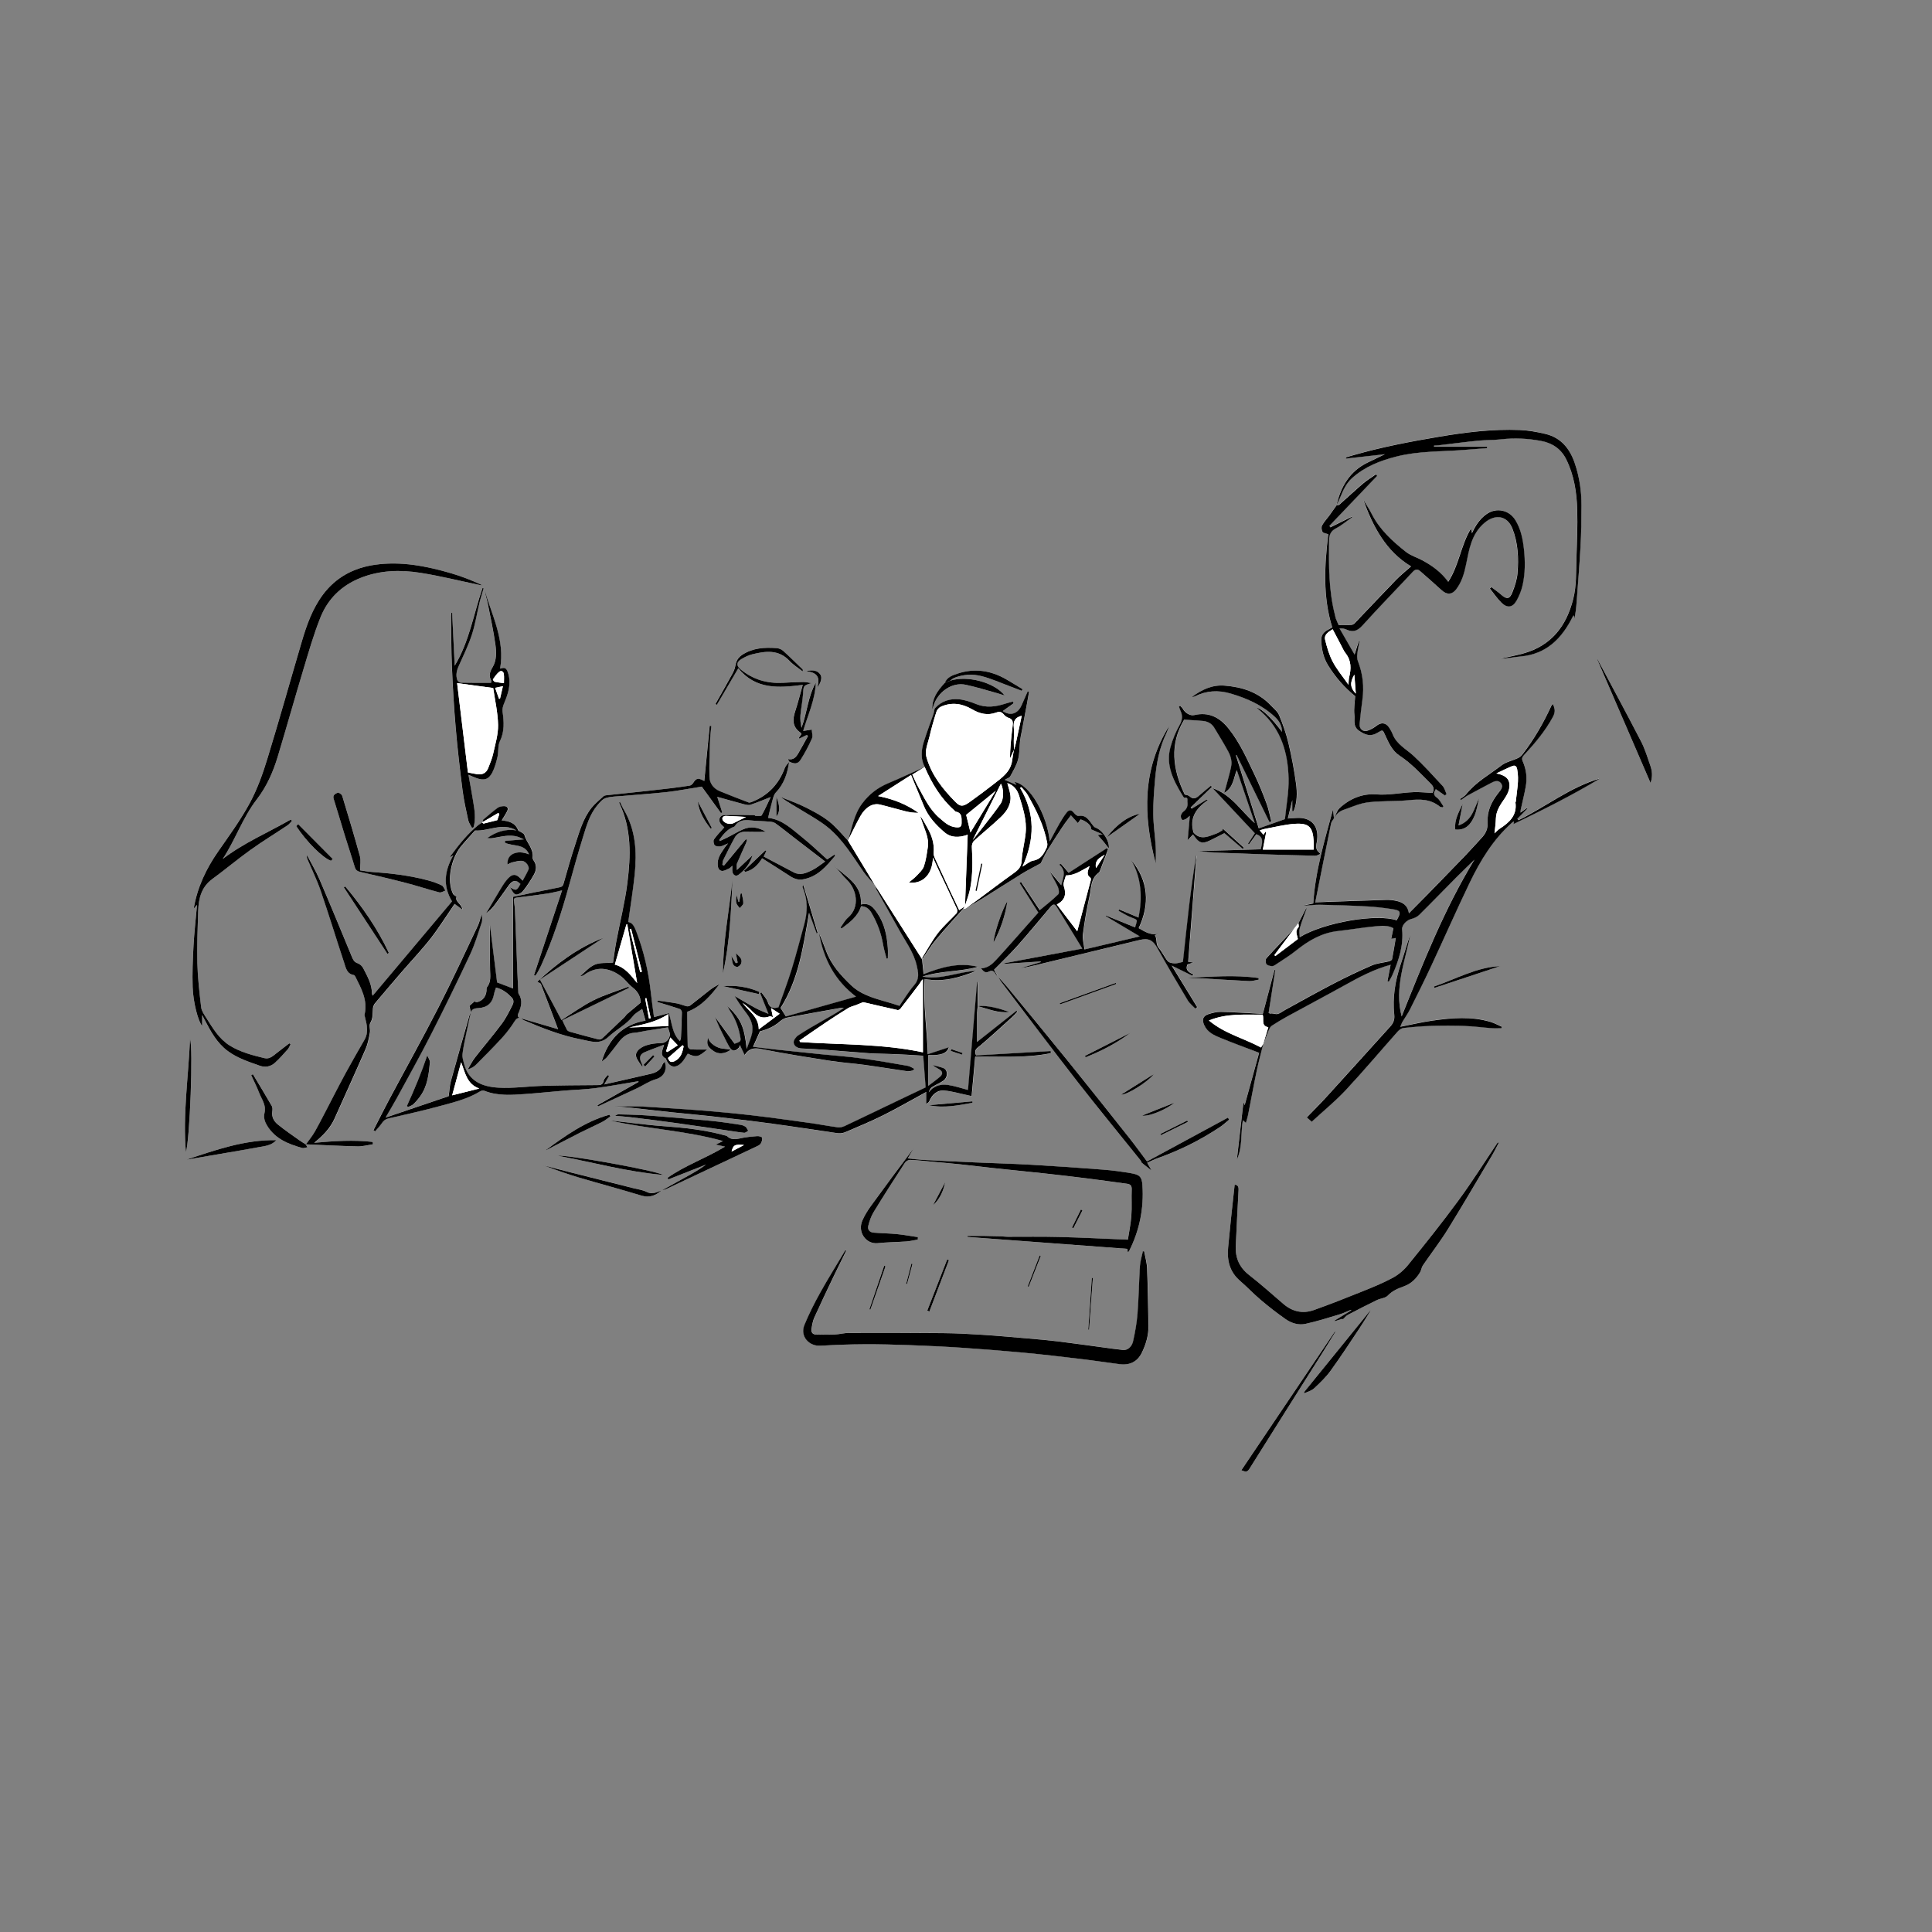<?xml version="1.0" encoding="UTF-8"?>
<svg id="Layer_1" data-name="Layer 1" xmlns="http://www.w3.org/2000/svg" viewBox="0 0 595.28 595.28">
  <rect x="0" y="0" width="595.28" height="595.28" fill="#808080" stroke="none"/>
  <defs>
    <style>
      .cls-1 {
        fill: #000;
      }

      .cls-1, .cls-2 {
        stroke-width: 0px;
      }

      .cls-2 {
        fill: #fff;
      }
    </style>
  </defs>
  <path class="cls-2" d="M291.12,210.39c-2.44,2.63-3.95,4.88-3.87,8.2.17-.48.27-.74.35-1.01,1.26-4.29,5.65-7.51,10-6.59,3.11.66,6.15,1.62,9.22,2.46.84.23,1.66.51,2.75.85-3.18-4.08-11.51-6.25-16.76-4.58.42-.29.81-.68,1.28-.87,2.69-1.06,5.55-1.21,8.26-.55,3.07.75,5.99,2.1,8.98,3.21,1.18.44,2.35.9,3.52,1.35.08-.17.16-.34.25-.51-1.68-1.01-3.34-2.05-5.03-3.03-4.76-2.75-9.79-3.52-15.04-1.76-1.52.51-3.2,1.05-3.89,2.83ZM203.92,366.72c.41-.1.86-.13,1.24-.31,9.4-4.41,18.8-8.84,28.18-13.28.42-.2.91-.48,1.12-.86.28-.52.52-1.23.38-1.74-.08-.28-.98-.5-1.49-.48-1.4.08-2.8.25-4.18.47-1.75.29-3.51,1.08-5.1-.45-.16-.15-.45-.17-.68-.24-6.23-1.72-12.6-2.39-19.02-2.85-3.18-.23-6.34-.62-9.51-.96-2.39-.26-4.77-.56-7.16-.84,11.5,2.65,23.39,3.09,35.11,6.38-.92.44-1.48.71-2.27,1.09.97.22,1.71.38,2.88.64-6.01,3.63-12.31,5.79-17.7,9.59.08.17.15.33.23.5,3.88-1.52,7.75-3.05,11.63-4.57-1.84,1.35-3.79,2.48-5.75,3.58-2.61,1.46-5.24,2.9-7.86,4.35-1.53.53-2.93,1.42-4.71.49-1.17-.61-2.59-.77-3.9-1.1-6.51-1.64-13.02-3.26-19.52-4.91-2.79-.71-5.56-1.45-8.34-2.18,3.62,1.38,7.26,2.67,10.95,3.78,6.4,1.91,12.86,3.63,19.26,5.56,2.53.77,4.44-.07,6.24-1.67ZM296.72,280.05c.28-.06.55-.11.83-.17,1.68-.97,3.38-1.9,5.02-2.92,4.1-2.55,8.14-5.19,12.25-7.71,1.91-1.17,3.92-2.18,5.87-3.25.62-1.22,1.24-2.66,2.04-3.98,1.51-2.48,3.11-4.92,4.72-7.34.78-1.18,1.68-2.28,2.54-3.45.8.89,1.44,1.6,2.15,2.39.32-.45.58-.81.81-1.15,1.97.58,3.59,2.16,3.24,3.06,1.07.47,2.14.94,3.57,1.57-.8.11-1.17.16-1.5.21.58.66,1.16,1.28,1.71,1.94.58.7,1.13,1.42,1.71,2.14.2-2.36-1.98-5.65-4.14-6.38-.35-.12-.64-.51-.88-.83-1.1-1.45-1.98-3.18-4.33-2.77-.38.07-.97-.43-1.28-.82-.93-1.16-1.62-1.25-2.51-.06-.78,1.05-1.48,2.16-2.13,3.3-.99,1.72-1.9,3.49-2.95,5.43-.73-7.77-5.95-17.52-10.86-18.33.17.25.31.47.61.91-1.39-.6-2.47-1.06-3.61-1.55.76-.45,1.45-.63,1.68-1.05.91-1.69,1.93-3.39,2.42-5.21.5-1.89.41-3.93.63-5.9.11-.95.34-1.89.52-2.83.54-2.84,1.07-5.68,1.6-8.52.22-1.2.43-2.4.64-3.6-.14-.04-.28-.09-.42-.13-.62,1.4-1.23,2.8-1.85,4.2-1.22,2.76-3.5,3.45-5.83,1.85,1.1-.79,2.24-1.61,3.37-2.42-.09-.17-.18-.33-.26-.5-.77.21-1.55.38-2.3.63-2.97.97-5.91,1.38-8.95.15-1.68-.68-3.46-1.3-5.25-1.48-2.82-.29-5.45.5-7.43,2.69-.36.4-.31,1.17-.51,1.75-1,2.89-2.09,5.74-3,8.65-.81,2.59-1.05,5.22.28,7.76,0,0,0,0,0,0-3.74,1.68-7.45,3.43-11.23,5.01-3.28,1.37-5.93,3.44-8.05,6.28-2.53,3.41-3.13,7.52-4.34,11.41-1.95-2.01-3.72-4.26-5.91-5.98-2.23-1.74-4.81-3.1-7.36-4.37-2.44-1.21-5.04-2.1-7.56-3.13,2.18,1.62,4.52,2.88,6.79,4.27,2.64,1.62,5.38,3.12,7.77,5.07,4.62,3.76,7.66,8.86,11.01,13.7,1.1,1.59,2.51,2.96,3.79,4.43.09.37.1.77.28,1.09,2.31,4.15,4.68,8.27,6.98,12.43,1.96,3.56,4.45,6.87,5.41,10.92.49,2.08.95,4.11-.76,6.09-1.72,1.98-3.07,4.29-4.54,6.4-.68-.22-1.32-.44-1.96-.64-4.56-1.43-9.37-2.28-13.02-5.77-3.18-3.04-6.09-6.27-7.63-10.5-.65-1.77-1.38-3.51-2.17-5.5,1.4,8.05,4.88,14.62,11.39,19.57-7.48,2.11-14.73,4.15-21.62,6.1-.69-1.1-1.19-1.9-1.64-2.61,5.6-8.81,6.98-18.98,8.79-29.35.85,2.3,1.59,4.34,2.34,6.38.11-.04.21-.07.32-.11-1.45-4.84-2.9-9.69-4.41-14.75-.2.33-.25.38-.25.41.03.19.06.38.13.55,1.54,3.68,1.4,7.42.36,11.18-1.26,4.57-2.43,9.17-3.83,13.7-1.24,4.01-2.74,7.93-4.08,11.78-1.75.51-2.75.14-3.3-1.6-.34-1.08-1.26-1.97-1.92-2.95-.14.07-.27.14-.41.22.78,1.95,1.56,3.91,2.54,6.35-1.51-.67-2.76-1.12-3.91-1.74-2.19-1.19-4.32-2.49-6.48-3.74,1.11,1.94,2.33,3.64,3.61,5.3,1.39,1.82,2.2,3.84,1.74,6.11-.32,1.58-1.04,3.08-1.68,4.9-.69-6.81-1.82-9.35-5.87-13.17.35.68.5,1.07.73,1.4,1.55,2.22,2.5,4.67,3.04,7.33.42,2.07.51,2.08-1.62,2.82-1.99-2.73-3.98-5.46-5.96-8.19.78,2.2,1.8,4.21,2.82,6.22.48.95.93,1.93,1.47,2.84.91,1.53,1.76,1.62,2.97.37.15-.16.18-.45.33-.86.6,1.27.98,2.06,1.47,3.1,1.37-2.07,2.91-2.29,5.09-1.86,7.06,1.4,14.18,2.53,21.29,3.64,3.5.55,7.04.77,10.55,1.25,4.4.6,8.78,1.34,13.18,1.96.65.09,1.36-.18,2.04-.28,0-.18.01-.36.02-.54-.64-.29-1.26-.72-1.93-.84-4.75-.81-9.5-1.66-14.28-2.3-4.22-.56-8.47-.87-12.7-1.3-4.57-.47-9.14-.93-13.71-1.43-2.32-.25-4.64-.56-6.97-.84.74-1.65,1.4-3.13,2.13-4.76,2.13-.54,4.34-1.44,6.22-3.11.6-.54,1.43-.98,2.21-1.13,5.47-1.05,10.95-2.01,16.43-2.98.33-.06.67,0,1.01,0-2.07,1.48-4.21,2.61-6.3,3.81-2.61,1.5-5.23,2.98-7.74,4.63-.7.46-1.49,1.52-1.43,2.23.1,1.15,1.17,1.77,2.46,1.83,2.53.11,5.05.25,7.57.43,4.39.33,8.77.75,13.15,1.03,2.86.19,5.74.17,8.6.3,2.66.12,5.31.31,8.13.47.25,3.26.51,6.62.75,9.77-2.94,1.4-5.71,2.7-8.46,4.02-5.48,2.62-10.94,5.27-16.43,7.86-.63.3-1.41.52-2.08.43-3.11-.42-6.2-1-9.31-1.44-5.73-.8-11.47-1.6-17.22-2.27-5.19-.6-10.4-1.09-15.6-1.5-5.99-.47-12-.81-18-1.2-.49-.03-.97-.05-1.46-.05-2.64,0-5.27,0-7.22,0,1.08.08,2.87.18,4.64.37,4.23.45,8.46.97,12.7,1.42,4.05.43,8.11.76,12.16,1.22,6.31.72,12.62,1.45,18.92,2.3,6.63.89,13.24,1.96,19.86,2.89.83.12,1.8.13,2.54-.19,4.02-1.7,8.06-3.38,11.97-5.33,4.42-2.21,8.71-4.69,13.21-7.15v3.69c.39-.32.77-.47.87-.73.84-2.17,2.48-3.59,4.72-3.38,2.38.22,4.72.92,7.08,1.42.47.1.93.21,1.27.29.38-4.22.74-8.22,1.1-12.14,8-.12,15.72.49,23.32-1.09-.01-.21-.02-.43-.03-.64-7.71.45-15.42.9-23.02,1.34-.85-1.81.43-2.31,1.45-3.17,3.33-2.84,6.55-5.81,9.79-8.75.53-.48.99-1.03,1.49-1.54-.09-.1-.19-.2-.28-.29-4.15,3.28-8.3,6.56-12.12,9.59,0-2.7-.01-5.85,0-9,0-.67.13-1.34.21-2.02,3.2.86,6.31,2.23,9.75,1.81-3.18-1.07-6.36-2.12-9.79-1.79v-7.45c-.06,0-.11,0-.17,0-.94,11.17-1.88,22.35-2.8,33.25-1.93-.5-3.98-1.2-6.09-1.53-2.33-.36-4.44.26-6.01,2.29.21-.68.52-1.31,1.03-1.64,1.09-.72,2.33-1.2,3.41-1.93,1.55-1.05,1.54-3.38.02-3.95-1.04-.39-2.15-.6-3.22-.89.65.56,1.39.93,2.09,1.35.97.59,1.09,1.41.26,2.14-1.07.95-2.25,1.78-3.69,2.89v-9.49c3.9.18,5.71-.5,6.31-2.39-2.08.68-4.2,1.38-6.51,2.14-.24-7.91-1.48-15.39-.96-23.19,5.8,1.11,10.89-.49,15.92-2.48-5.57.22-10.86,2.85-16.59,1.75,5.56-1.84,11.51-1.45,17.13-3.01-5.88-1.46-11.38.13-16.79,2.28-.16-1.62-.31-3.09-.46-4.57,1.39-2.01,2.66-4.13,4.21-6.01,2.7-3.26,5.59-6.37,8.39-9.54ZM307.54,300.86c.28.5.5,1.04.85,1.49,7.89,10.37,15.71,20.8,23.72,31.08,6.32,8.12,12.88,16.06,19.32,24.09.25.31.36.74.38.77,1.06.84,1.91,1.51,3.05,2.41-.56-.99-.95-1.67-1.37-2.42,1.15-.51,2.18-1.04,3.26-1.43,6.85-2.44,13.31-5.65,19.34-9.7.95-.64,1.78-1.44,2.66-2.17-.13-.2-.26-.4-.4-.59-8.33,4.51-16.66,9.01-24.91,13.48-1.9-2.52-3.56-4.84-5.34-7.08-6.26-7.89-12.52-15.79-18.85-23.62-6.22-7.69-12.52-15.31-18.8-22.95-.94-1.14-1.96-2.21-2.94-3.31-.4-.74-.79-1.47-1.14-2.12,2.45-2.5,5-4.91,7.32-7.52,3.41-3.84,6.66-7.83,9.99-11.74.95-1.12,1.37-1.1,2.15.15,2.62,4.23,5.2,8.48,7.72,12.6-7.84,1.47-15.91,2.99-23.98,4.51.01.06.02.13.03.19,3.72-.25,7.43-.49,11.15-.74.01.06.03.13.04.19-2.06.62-4.13,1.25-6.19,1.87,2.07-.27,4.06-.8,6.06-1.28,10.16-2.46,20.32-4.89,30.47-7.37,2.85-.7,4.17.01,5.56,2.5,3.02,5.42,6.17,10.77,9.36,16.1.57.96,1.54,1.68,2.33,2.52.19-.15.38-.3.56-.45-2.57-4.2-5.15-8.39-7.86-12.81,2.29,1.12,4.34,2.13,6.4,3.14.1-.13.21-.25.31-.38-1.38-.65-2.64-1.35-1.82-3.14.51-.16,1.05-.32,1.8-.55-.69-.09-1.14-.15-1.6-.22.87-11.21,1.73-22.3,2.58-33.39-.95,5.51-1.7,11.04-2.35,16.58-.66,5.6-1.24,11.21-1.85,16.83-.77.16-1.62.48-2.47.46-.75-.01-1.76-.17-2.18-.67-1.06-1.24-1.73-2.81-2.79-4.06-1.03-1.21-.44-2.75-1.2-3.99.58-.2,1.13-.39,1.68-.58-2.55.95-4.56-.33-6.67-1.56,3.46-7.42,3.07-14.47-2.28-20.99,3.18,5.64,3.45,11.58,2.24,17.73-2.15-.9-4.05-1.7-5.95-2.49-.06.14-.12.28-.19.42,1.28.68,2.5,1.48,3.84,2.01,2.27.89,1.94.56,1.24,3.09-2.99-1.22-5.96-2.43-8.93-3.64-.03.06-.06.12-.08.19,3.4,2.03,6.81,4.05,10.44,6.22-5.77,1.36-11.32,2.67-17.04,4.02-.2-1.71-.67-3.24-.48-4.67.51-3.92,1.16-7.83,2.03-11.68.57-2.54.31-5.48,2.84-7.3.25-.18.37-.57.49-.88.81-2.12,1.61-4.25,2.41-6.37-.15-.09-.29-.18-.44-.28-3.95,2.55-7.9,5.1-11.7,7.56-.84-.97-1.6-1.86-2.37-2.74-.19.07-.38.14-.57.21,2.37,1.93,1.2,4.02.66,6.37-1.24-1.49-2.33-2.8-3.42-4.11.68,1.57,1.62,2.99,2.32,4.51.32.7.54,2.01.16,2.39-1.81,1.79-3.85,3.34-5.7,4.9-1.87-2.83-3.81-5.75-5.74-8.68-.15.1-.3.2-.45.29,1.9,3.02,3.8,6.04,5.75,9.12-.94,1.06-1.94,2.18-2.94,3.31-3.36,3.78-6.66,7.6-10.1,11.31-1.19,1.29-2.57,2.5-4.61,2.55.67.81,1.27,1.61,2.35,1.05,1.09-.56,1.69-.19,2.19.78.14.28.47.46.71.68ZM148.58,253.44c-.36.23-.75.44-1.08.7-3.37,2.69-6.03,6.03-8.56,9.48-.07.1-.11.22-.25.53.45-.27.72-.43.99-.59-2.52,4.52-3.42,9.09-.39,14.17-8.07,9.6-16.21,19.28-24.44,29.07-.1-.29-.23-.5-.23-.71-.02-2.93-1.46-5.39-2.74-7.87-.32-.63-1.05-1.21-1.72-1.45-1-.35-1.33-1.03-1.69-1.89-3.3-7.97-6.58-15.94-9.98-23.87-1.11-2.58-2.56-5-3.86-7.5-.14.53,0,.93.16,1.31,1.36,3.21,2.91,6.36,4.04,9.65,2.51,7.33,4.79,14.74,7.21,22.1.53,1.6.8,3.5,3.01,3.86.15.03.33.22.41.39,1.82,3.67,3.88,7.29,2.92,11.67-.08.35.06.76.15,1.13.57,2.27,1.09,4.52-.2,6.75-1.97,3.41-3.91,6.83-5.81,10.27-1.38,2.51-2.67,5.06-4,7.6-1.79,3.43-3.53,6.9-5.4,10.28-.81,1.45-1.9,2.74-2.87,4.11-.73-.47-1.48-.92-2.19-1.43-2.16-1.55-4.36-3.04-6.42-4.71-1.18-.96-1.95-2.27-1.73-3.96.08-.56.13-1.27-.13-1.72-1.9-3.3-3.88-6.55-5.84-9.82-.17.1-.34.19-.51.29.82,1.8,1.72,3.56,2.43,5.4.77,1.99,2.25,3.86,1.68,6.15-.39,1.58.08,2.84.85,4.1,2.48,4.02,6.53,5.6,10.79,6.79.44.12.99-.14,1.59-.24-.26-.41-.41-.65-.57-.9,5.34.23,10.69.52,16.03.64,1.58.04,3.18-.41,4.77-.64-.02-.24-.03-.49-.05-.73-5.87-.67-11.76-.32-18.08.27,2.82-2.28,4.97-4.54,6.29-7.49,3.18-7.12,6.43-14.22,9.54-21.38.68-1.57,1.01-3.32,1.33-5.02.19-1.01-.32-2.32.15-3.08.9-1.47.65-2.95.8-4.46.06-.54.28-1.15.63-1.56,2.71-3.24,5.45-6.45,8.21-9.64,2.98-3.46,6.15-6.77,8.95-10.36,2.65-3.39,4.93-7.06,7.37-10.62.67.48,1.44,1.03,2.38,1.7-.23-1.78-2.39-2.37-1.77-3.9-.44-.34-.93-.53-1.09-.87-2.06-4.22-.53-10.94,2.34-14.51,1.4-1.74,2.94-3.35,4.44-5.04,4.21.26,8.48-2.56,12.74-.04-3.35-.55-6.26.48-8.96,2.36.63.12,1.24.1,1.83,0,2.48-.41,4.95-1.15,7.49-.41.67.2,1.3.54,1.95.82-2.03.17-3.89.32-5.75.47-.02.19-.04.37-.05.56,2.41,1.23,5.99.18,7.42,3.6-3.77-1.55-7-.07-6.63,3.11.51-.24.95-.54,1.43-.65,1-.23,2.05-.55,3.04-.46,1.18.11,2.35,1.78,1.98,2.63-.5,1.18-1.18,2.28-1.8,3.47-2.06-2.39-3.25-2.36-5.17.08-.69.87-1.26,1.84-1.83,2.79-1.43,2.38-2.83,4.77-4.25,7.16,1.05-.72,1.89-1.59,2.6-2.55,1.48-1.98,2.89-4.02,4.34-6.03,1.2-1.67,2.32-1.8,3.61-.43-1.07,2.09-1.35,2.17-3.13,1.01.45.85.92,1.95,1.68,2.21.58.2,1.78-.47,2.27-1.09,1.26-1.59,2.38-3.31,3.36-5.08.79-1.43.85-2.98-.2-4.42-.16-.21-.26-.55-.22-.81.32-2.75-1.91-4.55-2.56-6.95-.1-.37-.71-.62-1.1-.9-.26-.19-.71-.28-.8-.51-.89-2.38-2.94-2.82-5.08-3.05.61-1.01,1.24-1.92,1.71-2.9.47-.98-.11-1.51-1.05-1.49-.65.01-1.42.16-1.92.53-1.56,1.15-3.02,2.42-4.49,3.68-.09.08.03.4.05.61-.1.08-.2.16-.31.24ZM160.36,313.66c.32.22.61.51.96.66,5.79,2.47,11.66,4.78,17.87,5.96,2.76.53,5.5,1.75,8.24-.81,2.42-2.26,5.53-3.75,7.63-6.48.66-.85,1.75-1.37,2.77-2.14.24.83.38,1.34.53,1.85.14.5.29,1,.51,1.76-7.1,1.23-11.32,5.58-13.52,12.6.72-.56,1.21-.83,1.53-1.23,1.26-1.54,2.5-3.1,3.69-4.7,1.25-1.67,2.75-2.82,4.94-2.94,1.15-.06,2.29-.39,3.44-.58,2.28-.37,4.57-.72,6.83-1.07.2.62.34,1.06.48,1.51.49,1.49-.76,3.23-2.31,3.31-1.2.06-2.43.12-3.6.38-1.02.23-2.09.56-2.94,1.15-.99.69-1.9,1.72-1.29,3.08.44.98,1.16,1.84,1.76,2.75.05-.5-.1-.88-.28-1.25-.67-1.37-.61-2.59.93-3.25,1.93-.83,3.91-1.52,6.07-2.35-.44,1.69-1.54,3.25.53,4.28.06.03.07.17.1.26.97,2.5,2.91,2.93,4.8.95.74-.78,1.24-1.79,1.85-2.72,2.6,1.24,3.26,1.03,5.96-1.27-1.52,0-3.29.05-5.04-.05-.34-.02-.92-.62-.93-.96-.12-3.6-.14-7.21-.19-10.6,4.56-1.73,7.28-5.07,9.94-8.51-1.08.49-2.06,1.1-2.97,1.81-2,1.55-3.95,3.16-5.95,4.7-.29.22-.78.36-1.12.28-1.03-.23-2.01-.69-3.05-.88-1.98-.36-3.98-.59-5.98-.88-.03.14-.05.28-.08.42,2.3.71,4.61,1.38,6.89,2.15.33.11.71.68.71,1.03-.04,2.58-.16,5.15-.28,7.72-.02.36-.18.71-.31,1.21-2.46-2.42-2.47-5.68-3.42-8.66-1.66.44-3.14.84-4.59,1.23-.33-2.52-.69-5-.96-7.48-.71-6.47-2.15-12.77-4.47-18.86-.54-1.42-1.13-2.81-2.5-2.97.68-4.92,1.48-9.73,1.98-14.57.72-6.96.35-13.78-3.34-20.03-.47-.8-.83-1.66-1.24-2.5-.2.23-.2.37-.15.49,3.81,7.88,3.53,16.25,2.49,24.56-.76,6.11-2.29,12.12-3.44,18.19-.41,2.18-.68,4.38-.99,6.4-1.94.17-3.96-.08-5.6.6-1.69.7-3.01,2.3-4.5,3.51.51.03.88-.14,1.21-.37,3.76-2.71,7.5-2.26,11.08.24,1.45,1.02,2.49,2.62,3.91,3.71,1.73,1.33,2.45,2.99,2.41,4.64-1.51,1.26-2.84,2.34-4.14,3.46-.33.28-.54.69-.85.99-2.27,2.2-4.55,4.39-6.86,6.55-.26.24-.81.39-1.15.31-2.95-.75-5.89-1.55-8.82-2.37-.33-.09-.72-.3-.88-.58-.49-.87-.88-1.8-1.43-2.95,6.89-3.35,13.72-6.67,20.54-9.99-.05-.12-.1-.23-.15-.35-3.56,1.34-7.25,2.42-10.63,4.11-3.44,1.71-6.58,4.02-10.02,6.16-2.23-4.2-4.34-8.16-6.63-12.46,6.53-4.3,12.96-8.55,19.51-12.86-7.95,3.09-14.45,8.06-20.35,13.53.36.22,1,.37,1.14.73,1.79,4.58,3.51,9.19,5.28,13.88-3.76-1.1-7.69-2.26-11.62-3.41-.82-.26-.94-.71-.58-1.51.89-1.96,1.39-3.96.07-5.97-.1-.15-.1-.37-.11-.56-.1-2.04-.21-4.07-.29-6.11-.21-5.39-.4-10.78-.62-16.17-.08-1.84-.08-3.7-.4-5.5-.19-1.09.12-1.23,1.03-1.34,3.12-.37,6.23-.77,9.34-1.24,1.36-.2,2.69-.58,4.43-.96-2.97,8.97-5.81,17.54-8.65,26.12.13.05.26.1.39.16.2-.27.42-.52.58-.8.42-.76.86-1.52,1.22-2.31,3.57-7.91,6.25-16.14,8.55-24.49,1.39-5.03,2.8-10.07,4.34-15.06,1.07-3.46,2.05-7.02,4.46-9.87.73-.86,1.59-1.9,2.58-2.2,1.63-.5,3.42-.48,5.14-.64,4.58-.41,9.17-.7,13.74-1.21,3.37-.38,6.71-1.03,10.69-1.67,1.73,2.39,3.82,5.27,5.91,8.15.13-.07.26-.13.4-.2-.53-1.64-1.05-3.28-1.54-4.8,2.79.78,5.52,1.57,8.28,2.29.64.17,1.4.34,1.99.14,2.1-.71,4.14-1.57,6.2-2.37-.94,1.97-1.75,3.86-2.78,5.64-.18.32-1.24.14-1.9.16-.11,0-.22-.24-.34-.24-3.09-.02-6.19-.09-9.27,0-1.46.05-2.02,1.62-1.08,2.74.35.42.8.77,1.07,1.03-1.13,1.29-2.26,2.43-3.17,3.72-.27.39-.13,1.4.21,1.79.32.37,1.17.45,1.75.37.7-.1,1.35-.51,2.38-.93-.5.62-.76.91-.97,1.22-.99,1.49-2.16,2.89-2.23,4.82-.04,1.05.11,2.15,1.16,2.42.66.17,1.53-.38,2.27-.69.33-.13.58-.46,1.09-.89,0,.79-.06,1.32.01,1.83.16,1.06,1.06,1.57,1.86.98,2.06-1.51,3.56-3.48,4.32-6-1.52,1.43-3.05,2.86-4.81,4.52,0-.95-.16-1.53.03-1.98.89-2.13,1.87-4.22,2.8-6.33.14-.32.19-.68.29-1.03-.12-.04-.25-.08-.37-.13-2.24,2.71-4.49,5.42-6.73,8.13-.16-.1-.32-.19-.48-.29.09-.49.06-1.04.28-1.47,1.13-2.31,2.27-4.61,3.51-6.86.71-1.28,1.87-1.89,3.41-1.84,2.06.06,4.12.02,6.18.02-2.27-1.38-4.64-1.82-7.1-.71-1.54.7-2.99,1.57-4.49,2.34-.84.43-1.71.81-2.56,1.21-.07-.1-.14-.21-.21-.31,1.07-1.5,2.17-2.97,3.92-3.82.29-.14.72-.2.87-.43,1.18-1.88,2.93-2,4.88-1.79,1.88.2,3.77.2,5.66.36.67.06,1.44.13,1.95.5,1.97,1.41,3.85,2.95,5.77,4.43,3.16,2.44,6.34,4.86,9.61,7.37-1.37.93-2.65,2.02-4.12,2.73-1.72.83-3.58,1.66-5.56.63-3.09-1.61-6.16-3.25-9.27-4.89.21-.46.51-1.08.8-1.7-.09-.06-.19-.13-.28-.19-2.19,2.09-4.38,4.17-6.57,6.26.12.12.24.25.36.37,2.36-.55,3.92-2.14,5.2-4.2,2.91,1.85,5.75,3.62,8.55,5.45,1.23.81,2.52,1.29,3.99,1.05,4.58-.76,7.27-4.05,9.98-7.3-.08-.11-.15-.22-.23-.33-.78.52-1.57,1.03-2.25,1.48-2.55-2.28-4.98-4.65-7.62-6.75-3.22-2.56-6.23-5.61-10.57-6.05.42-1.7.79-3.42,1.27-5.12.26-.92.47-2,1.08-2.65,2.57-2.71,3.63-6.01,4.14-9.57,1.65.81,2.65.79,3.53-.6,1.32-2.07,2.47-4.26,3.47-6.51.34-.76-.02-1.83-.06-2.75-.86.14-1.73.27-2.64.42,1.38-4.76,3.7-9.55,3.89-14.88-2.44,4.32-2.67,9.3-4.41,13.9-.27-1.27-.44-2.57-.33-3.83.19-2.21.67-4.4.81-6.61.16-2.55.06-2.56,2.62-3.32-.97-.14-1.77-.36-2.56-.35-2.08.03-4.17.13-6.25.25-4.84.26-9.18-.97-12.98-4.07-1.39-1.14-1.47-2.26.14-3.22,1.03-.62,2.15-1.19,3.31-1.47,4.14-1.01,8.2-1.6,11.59,2.05,1.15,1.24,2.65,2.15,3.99,3.2.13-.34.1-.54-.02-.65-2-1.93-3.97-3.88-6.03-5.73-.5-.45-1.3-.75-1.98-.8-3.68-.25-7.25-.08-10.53,2.04-1.38.9-1.95,1.98-2.18,3.51-.14.9-.57,1.79-1.02,2.6-1.67,3.05-3.4,6.06-5.1,9.09.15.08.29.16.44.24,2.14-3.65,4.28-7.3,6.6-11.25,5.38,6.58,12.43,6.06,19.87,5.1-.82,2.9-1.44,5.48-2.28,7.99-.87,2.61-1.01,4.94,1.55,6.7.14.1.22.3.34.46-.3.43-.58.82-.85,1.22l.18.18c.77-.37,1.54-.74,2.31-1.12.12.12.23.23.35.35-.98,1.76-1.94,3.53-2.95,5.27-.68,1.17-1.49,2.22-3.24,1.81.21.39.32.61.43.82-.46.64-1.1,1.21-1.37,1.93-1.86,5.03-5.22,8.57-10.24,10.5-.28.11-.64.24-.89.14-2.99-1.14-5.98-2.27-8.92-3.5-1.89-.79-3.11-2.34-3.17-4.37-.1-3.57.05-7.15.16-10.72.05-1.66.27-3.32.41-4.99-.16-.02-.33-.03-.49-.05-.56,5.69-1.11,11.38-1.67,17.02.07.04-.14-.08-.34-.18-1.69-.85-2.15-.7-3.18.9-.2.31-.6.64-.96.69-1.95.32-3.91.57-5.87.81-2.35.29-4.71.55-7.07.81-4.3.46-8.6.9-12.9,1.37-.27.03-.59.14-.78.32-1.24,1.16-2.6,2.23-3.65,3.55-2.66,3.33-3.73,7.43-5.04,11.38-1.31,3.95-2.41,7.97-3.57,11.96-.22.75-.55,1.01-1.36,1.16-4.77.91-9.52,1.94-14.2,2.91v28.24c-1.73-.66-3.41-1.3-4.92-1.87-.8-6.45-1.59-12.78-2.19-17.58,0,3.53-.06,8.59.03,13.65.03,1.88.35,3.74-.92,5.37-.09.11-.18.26-.17.39.12,2.19-1.03,3.85-3.04,4.29-.23.05-.53-.22-.66-.28-.55.49-1.18,1.06-1.56,1.4.18.81.31,1.42.44,2.02-.14.24-.33.47-.41.73-1.93,6.78-3.89,13.56-5.75,20.36-.4,1.46-.45,3.02-.69,4.69-6.2,2.1-12.64,4.29-19.46,6.6,1.3-2.23,2.43-4.08,3.46-5.99,3.55-6.53,7.18-13.02,10.55-19.63,4.14-8.13,8.15-16.33,12.02-24.6,1.49-3.19,2.49-6.61,3.61-9.96.25-.75.04-1.66.04-2.5-.5,1.19-.69,2.42-1.2,3.49-4,8.42-7.89,16.89-12.14,25.19-4.92,9.6-10.18,19.01-15.26,28.53-1.66,3.1-3.22,6.25-4.82,9.37.17.11.34.22.52.33.7-.83,1.48-1.61,2.08-2.51.52-.76,1.07-1.24,2.01-1.45,5.32-1.22,10.66-2.39,15.93-3.84,4.24-1.16,8.56-2.19,12.38-4.54.33-.2.89-.31,1.22-.17,4.17,1.67,8.5,1.31,12.81,1,3.97-.28,7.92-.71,11.89-1.04,3.15-.26,6.32-.32,9.44-.74,4.48-.59,8.92-1.43,13.38-2.16,0,.08,0,.16.01.24-4.22,2.39-8.43,4.78-12.65,7.17.06.12.13.24.19.35,3.99-1.85,7.98-3.68,11.96-5.56,1.92-.91,3.73-2.19,5.74-2.77,2.46-.7,3.7-2.71,2.85-5.42-.25.29-.56.49-.65.77-.59,1.78-1.95,2.57-3.67,2.96-2.54.57-5.08,1.17-7.62,1.75-2.18.5-4.36.99-6.73,1.52.58-1,1.04-1.81,1.5-2.61l-.42-.29c-.43.57-1.1,1.1-1.22,1.73-.28,1.42-1.16,1.37-2.25,1.37-5.49.03-10.98.07-16.47.23-4.59.13-9.19.81-13.75.55-4.81-.27-9.2-1.91-10.57-7.43-.23-.94-.57-1.93-.47-2.85.22-2.01.68-4,1.08-5.99.47-2.31.98-4.61,1.48-6.92.4-1.2,1.45-1.25,2.43-1.32,2.71-.18,4.26-1.6,4.73-4.26.12-.68.4-1.34.61-2.06,2.07.5,3.52,1.66,4.85,3.05.75.78.61,1.66.21,2.42-1.01,1.93-1.96,3.93-3.25,5.67-2.67,3.58-5.58,6.97-8.32,10.5-.86,1.1-1.48,2.39-2.2,3.59,1.04-.33,1.87-.78,2.51-1.42,2.75-2.76,5.5-5.52,8.13-8.39,1.4-1.53,2.67-3.21,3.77-4.97.51-.81.95-1.19,1.84-1.08ZM411.8,155.67c-.74,1.05-1.47,2.12-2.23,3.16-.75,1.02-1.65,1.94-2.24,3.04-.28.52-.18,1.46.12,1.99.23.4,1.06.46,1.78.73-1.11,9.42-1.76,19.15,1.23,28.71-.53.29-.99.55-1.46.81-1.29.71-2.01,1.67-1.93,3.28.12,2.67.65,5.2,2.04,7.48,2.24,3.67,5.01,6.88,8.42,9.62-.1,1.82-.46,3.83-.25,5.78.18,1.65-.57,3.54,1.51,4.93,1.91,1.28,3.53,1.83,5.62.55,1.6-.98,1.58-.97,2.35.73,1.09,2.39,2.13,4.82,4.46,6.35,3.65,2.4,6.57,5.6,9.63,8.67,1.09,1.09.97,1.94.48,2.82-2.02-.1-3.91-.34-5.78-.26-3.84.16-7.6,1-11.54.7-4.19-.32-8.11,1.28-11.26,4.18-.84.77-1.17,2.09-1.74,3.16-.09-.88-.18-1.76-.29-2.74-2.59,9.54-5.46,18.95-6.08,28.96-1.05.22-2.12.45-3.18.67,1.74,0,3.46-.31,5.17-.28,4.86.09,9.73.25,14.59.51,2.55.13,5.1.44,7.62.82,2.8.42,2.95.88,1.5,3.47-6.11-2.12-22.37.63-29.89,5.21,0-1.08-.19-1.99.04-2.78.61-2.07,1.4-4.08,2.12-6.12-.05-.01-.11-.03-.16-.04-.8,1.55-1.6,3.1-2.4,4.65-.4.51-.8,1.02-1.2,1.53-2.9,3.07-5.83,6.11-8.65,9.24-.32.35-.31,1.37-.02,1.79.29.42,1.1.58,1.7.64.38.04.84-.25,1.19-.49,2.12-1.43,4.32-2.77,6.32-4.36,3.81-3.05,7.87-5.42,12.84-5.97,3.84-.42,7.66-1.1,11.5-1.45,1.87-.17,3.86-.4,5.59.58-.23,1.13-.43,2.11-.67,3.24.5-.08.79-.13,1.4-.22-.39,2.3-.72,4.44-1.14,6.55-.05.27-.58.55-.93.64-1.78.45-3.69.57-5.35,1.28-4.01,1.73-7.95,3.62-11.82,5.63-5,2.59-9.91,5.36-14.85,8.06-.81.44-1.56,1.13-2.41,1.27-.62.11-1.38-.31-2.12-.14-.14.03-.32-.1-.56-.19.69-4.46,1.37-8.83,2.05-13.21-.08-.02-.16-.04-.23-.06-1.18,4.45-2.36,8.9-3.58,13.48-.32,0-.75.02-1.19,0-3.91-.19-7.83-.46-11.74-.54-1.27-.03-2.6.3-3.82.69-1.77.57-2.08,1.72-1.33,3.39,1.03,2.28,3.12,3.15,5.16,3.99,3.89,1.6,7.84,3.04,11.76,4.53-1.5,5.42-2.98,10.79-4.46,16.15-.09-.23-.17-.46-.36-.97-.71,6.11-1.37,11.91-2.04,17.71,1.77-3.87,1.16-8.06,1.83-12.11.27.23.56.48.95.81.25-.9.51-1.64.66-2.4.9-4.54,1.72-9.1,2.67-13.64.59-2.79,1.36-5.55,2.04-8.32l-.03.04c.59-1.46,1.15-2.93,1.78-4.38.2-.45.47-.97.86-1.23,1.55-1,3.12-1.97,4.74-2.85,5.84-3.19,11.72-6.3,17.54-9.53,4.58-2.54,9.16-5.03,14.33-6.4-.33,1.71-.65,3.38-.98,5.06.15.04.29.07.44.11.39-.72.83-1.41,1.15-2.15,1.92-4.45,3.4-8.99,2.94-13.95-.12-1.35,1.51-2.89,2.84-3.19.85-.19,1.78-.61,2.39-1.22,3.88-3.84,7.67-7.77,11.51-11.65,1.74-1.76,3.55-3.46,5.55-5.41-9.38,15.4-15.83,31.81-22.44,48.33-2.32-8.86,1.1-17,2.68-25.32-1.06,3.1-1.96,6.24-3,9.33-1.69,5.03-2.53,10.15-1.96,15.45.15,1.43-.24,2.55-1.17,3.58-6.58,7.25-13.13,14.52-19.72,21.76-1.96,2.15-4.03,4.2-6.06,6.3.57.5,1.03.9,1.52,1.33,3.51-3.23,7.23-6.26,10.47-9.73,5.48-5.86,10.64-12.01,15.97-18.01.47-.52,1.18-1.07,1.83-1.14,2.89-.32,5.8-.56,8.71-.65,3.36-.1,6.72-.11,10.08.02,2.8.11,5.59.48,8.39.69.99.07,1.99.01,2.98.01.04-.15.07-.3.11-.46-1.13-.49-2.22-1.1-3.39-1.46-5.95-1.8-11.99-1.27-18-.41-3.23.46-6.43,1.22-9.86,1.89.28-.64.46-1.17.73-1.64.74-1.25,1.61-2.44,2.26-3.73,2.22-4.43,4.43-8.86,6.52-13.34,3.98-8.53,7.78-17.16,11.85-25.64,3.3-6.86,7.22-13.34,12.99-18.49.17-.15.36-.28.62-.48-.04.34-.06.53-.1.86,9.12-4.41,18.08-8.88,26.68-14.05-9.2,2.67-16.69,8.72-25.14,12.86-.11-.14-.22-.28-.34-.43,1.03-1.06,2.05-2.12,3.08-3.18-.05-.05-.09-.1-.14-.15-.6.43-1.2.87-1.98,1.43.03-.44.03-.66.07-.87.52-2.4,1.13-4.79,1.56-7.21.47-2.63.17-5.24-.91-7.68-.4-.89-.23-1.34.38-2,3.37-3.64,6.55-7.4,8.93-11.82.8-1.49.62-2.56-.09-3.95-.2.3-.36.49-.46.7-2.41,5.22-5.25,10.19-8.77,14.75-.39.51-.92,1-1.49,1.27-1.69.8-3.66,1.17-5.1,2.27-3.71,2.85-7.9,5.15-10.88,8.9-.46.58-1.21.95-1.82,1.41.08.12.15.23.23.35.75-.51,1.46-1.08,2.24-1.51,2.26-1.24,4.54-2.43,6.82-3.64,1.11-.59,2.39-1.25,3.3-.02.85,1.14-.18,2.15-.89,3.07-2.05,2.64-3.44,5.49-3.23,8.96.1,1.71-.44,3.25-1.63,4.54-1.72,1.86-3.4,3.76-5.15,5.59-3.99,4.15-8,8.26-12.02,12.38-1.75,1.8-3.53,3.57-5.46,5.52-.35-2.49-1.91-3.38-3.8-3.81-1.03-.24-2.12-.35-3.18-.32-7.32.22-14.64.49-21.88.75,1.59-7.97,3.21-16.15,4.88-24.33.11-.56.59-1.05.9-1.58.62-1.29,1.59-2.15,2.97-2.6,1.92-.64,3.78-1.49,5.74-1.97,1.67-.41,3.44-.48,5.17-.58,2.99-.16,6.01-.07,8.99-.38,3.47-.36,6.77-.43,9.65,1.95.21.17.57.17.86.24.1-.11.19-.22.29-.32-.66-.91-1.15-2.07-2.02-2.68-1.26-.89-.95-1.65-.35-2.61.96.66,1.89,1.31,2.82,1.96.17-.15.33-.31.5-.46-.4-.84-.62-1.85-1.22-2.5-2.92-3.17-5.82-6.4-8.99-9.31-2.26-2.08-5.15-3.49-6.38-6.58-.29-.72-.67-1.41-1.09-2.06-1.03-1.58-2.46-1.7-3.93-.54-.78.61-1.7,1.11-2.63,1.45-1.45.53-2.7-.53-2.54-2.08.25-2.45.5-4.91.85-7.35.58-4.12.14-8.09-1.37-11.97-.25-.64-.29-1.42-.21-2.11.15-1.35.45-2.69.69-4.04-.06-.01-.13-.02-.19-.04-.41,1.28-.81,2.56-1.32,4.16-1.68-2.91-3.16-5.48-4.63-8.05.9-.06,1.55.09,2.14.36,2.01.93,3.41.41,4.93-1.28,5.06-5.6,10.34-10.99,15.48-16.51.82-.88,1.49-.92,2.32-.19,2.21,1.94,4.46,3.86,6.61,5.86,1.55,1.44,3.18,1.38,4.46-.3,1.72-2.26,2.48-4.89,3.04-7.63.96-4.67,1.62-9.39,5.68-12.84,3.31-2.81,7.01-2.28,8.61,1.78,1.75,4.44,1.96,9.1,1.57,13.76-.16,1.98-.83,3.98-1.57,5.85-.86,2.18-1.79,2.25-3.53.71-.94-.83-1.98-1.54-2.98-2.3-.14.15-.28.3-.43.44,1.16,1.45,2.21,3.01,3.51,4.32,1.81,1.81,3.47,1.58,4.74-.66.8-1.41,1.43-2.99,1.79-4.57.86-3.73.85-7.54.43-11.32-.34-3.08-.97-6.13-2.62-8.84-1.93-3.16-5.87-3.97-8.88-1.86-2.09,1.47-3.42,3.55-4.51,5.91-.11-.48-.19-.84-.32-1.41-3.13,5.2-3.64,11.26-6.98,16.36-2.22-3.03-4.97-4.99-7.98-6.62-1.66-.9-3.57-1.45-5.03-2.59-4.21-3.31-8.16-6.91-10.63-11.83-.74-1.47-1.69-2.84-2.54-4.25,2.99,8.22,6.89,15.79,14.74,20.54-1.62,1.44-3.2,2.68-4.58,4.1-4.27,4.4-8.47,8.88-12.71,13.31-.28.29-.7.59-1.07.61-1.29.07-2.58.03-3.98.03-.24-.54-.58-1.23-.85-1.95-.16-.4-.2-.85-.31-1.27-1.91-7.47-1.87-15.1-1.79-22.72.02-1.6.41-2.95,2.12-3.83,1.78-.91,3.34-2.26,4.99-3.43-.03-.05-.07-.09-.1-.14-2.2,1.09-4.39,2.17-6.59,3.26-.1-.16-.2-.32-.31-.47,4.91-5.14,9.81-10.28,14.72-15.41-.14-.14-.27-.28-.41-.43-1.33.95-2.75,1.8-3.99,2.86-2.48,2.11-4.86,4.34-7.3,6.5-.17.15-.54.08-.82.12.38-.76.8-1.49,1.12-2.27.9-2.21,1.84-4.38,3.66-6.04,3.92-3.57,8.7-5.41,13.72-6.68,6.64-1.68,13.49-1.5,20.26-1.99,2.55-.18,5.09-.39,7.64-.59,0-.15,0-.29,0-.44h-16.3v-.36c.41-.02.84-.02,1.26-.07,4.12-.48,8.24-1.02,12.37-1.44,2.37-.24,4.77-.15,7.13-.42,4.1-.47,8.16-.25,12.18.5,3.42.64,6.13,2.4,7.73,5.59,2.45,4.91,3.28,10.23,3.43,15.61.14,5.01-.07,10.04-.24,15.06-.14,4.16.05,8.32-.99,12.44-2.13,8.46-6.82,14.45-15.47,16.82-2.27.62-4.6,1.05-6.91,1.57,2.07-.04,4.08-.49,6.11-.67,8.03-.7,12.8-5.59,16.16-12.36.05-.1.12-.2.21-.34.1.37.18.68.26.98.39-1.63.55-3.26.67-4.88.42-5.75.9-11.5,1.21-17.26.23-4.21.28-8.43.3-12.64.01-4.42-.63-8.77-2.05-12.98-1.51-4.48-4.22-7.92-9.01-9.08-2.61-.63-5.31-1.12-7.98-1.22-8.31-.34-16.53.68-24.72,2.06-8.87,1.49-17.69,3.18-26.35,5.65-.84.24-1.68.5-2.52.74.03.12.05.23.08.35,3.99-.45,7.98-.89,11.99-1.34-1.8.87-3.58,1.73-5.36,2.59-5.52,2.68-8.22,7.41-9.56,13.13ZM260.75,385.33c-.08-.06-.16-.11-.23-.17-.07.12-.13.24-.2.36-2.51,4.21-5.12,8.36-7.49,12.64-1.81,3.26-3.5,6.6-4.92,10.04-1.45,3.49,1.39,6.62,4.93,6.42,4.47-.25,8.95-.42,13.42-.45,4.72-.03,9.45.1,14.16.27,5.24.19,10.48.43,15.71.78,6.38.43,12.75.92,19.12,1.52,5.73.53,11.44,1.2,17.16,1.88,4.22.5,8.42,1.13,12.64,1.68,3.12.41,5.5-.78,6.84-3.56,1.25-2.6,2.06-5.36,2.02-8.28-.09-5.89-.19-11.78-.42-17.66-.07-1.77-.59-3.52-.9-5.29l-.4.03c-.31,1.49-.81,2.97-.9,4.47-.32,4.9-.38,9.82-.75,14.72-.22,2.83-.73,5.65-1.34,8.42-.41,1.87-1.74,2.91-3.11,2.77-2.07-.2-4.13-.51-6.19-.79-4.64-.62-9.27-1.29-13.92-1.85-3.03-.37-6.07-.62-9.1-.89-4.67-.4-9.35-.83-14.03-1.13-4.07-.26-8.16-.48-12.24-.52-9.64-.09-19.28-.09-28.92-.07-1.48,0-2.96.42-4.45.49-1.93.09-3.87.07-5.81.01-1.02-.03-1.5-.75-1.35-1.69.18-1.19.37-2.42.86-3.51,1.82-4.07,3.75-8.1,5.68-12.13,1.36-2.86,2.78-5.69,4.18-8.53ZM62.29,312.75c.38.73.57,1.1.76,1.47,1.86,3.59,3.77,7.14,7.13,9.62,2.97,2.2,6.44,3.32,9.86,4.53,1.72.61,3.33.27,4.62-.88,1.45-1.28,2.72-2.76,4.01-4.21.38-.42.57-1.01.84-1.52-.12-.1-.24-.2-.37-.3-1.26.96-2.52,1.92-3.77,2.9-1.15.9-2.28,2.06-3.87,1.68-3.72-.89-7.45-1.84-10.74-3.9-3.33-2.08-5.22-5.4-7.26-8.58-.64-1-1.4-2.09-1.53-3.21-.53-4.5-1.05-9.03-1.17-13.55-.14-5.39.08-10.8.26-16.2.12-3.8.96-7.29,4.33-9.75,3.97-2.91,7.74-6.09,11.74-8.95,3.75-2.68,7.7-5.09,11.53-7.66.5-.34.87-.88,1.29-1.33-.13-.13-.26-.26-.38-.39-6.98,4.01-14.45,7.16-20.95,12.14,3.91-5.94,6.14-12.74,10.51-18.39,3.02-3.9,5.02-8.43,6.44-13.16,2.72-9.03,5.27-18.11,7.99-27.14,1.59-5.28,3.13-10.6,5.16-15.72,2.28-5.73,6.46-9.84,12.29-12.16,6.05-2.41,12.34-2.58,18.61-1.58,6.15.98,12.21,2.5,18.31,3.77.22.05.46.03.69.04-3.17-1.47-6.36-2.74-9.64-3.69-7.66-2.22-15.44-3.76-23.46-2.61-6.56.94-12.06,3.85-16.08,9.26-3.21,4.32-4.96,9.32-6.46,14.4-3.54,11.98-6.89,24.01-10.56,35.95-1.45,4.71-3.12,9.45-5.45,13.77-2.81,5.2-6.33,10.03-9.72,14.9-3.69,5.31-6.44,10.97-7.58,17.67.43-.5.68-.78,1.03-1.18-.39,4.34-.86,8.5-1.09,12.67-.23,4.22-.39,8.46-.26,12.68.15,4.78,1.76,10.75,2.93,11.95v-3.34ZM398.18,249.92c.16-.01.32-.02.47-.03,1.09-2.72,1.11-5.62.73-8.44-.57-4.15-1.35-8.29-2.31-12.37-.7-2.95-1.72-5.86-2.88-8.67-.49-1.19-1.67-2.1-2.6-3.09-3.85-4.09-8.83-5.65-14.23-6.08-3.75-.3-6.96,1.2-9.95,3.41.13.05.18.1.22.09.23-.07.46-.14.68-.24,3.51-1.72,7.1-1.92,10.86-.84,5.05,1.46,9.72,3.55,13.65,7.16,1.37,1.26,2.24,2.71,2.24,4.65-3.04-4.02-6.01-6.94-7.73-7.44.41.48.91.88,1.38,1.3,6.12,5.48,8.19,12.72,8.38,20.52.1,4.17-.73,8.37-1.13,12.52-2.83,1-5.54,1.96-8.07,2.85-2.38-7.62-4.71-15.06-7.03-22.49.08-.03.15-.06.23-.08,3.37,6.88,6.73,13.76,10.1,20.64.19-.07.39-.15.58-.22-.49-1.84-.83-3.74-1.49-5.52-1.07-2.91-2.22-5.8-3.56-8.59-2.39-4.98-4.61-10.06-8.09-14.45-2.77-3.49-6.12-5.25-10.65-4.18-1.21.28-2.85-.73-3.46-1.93-.19-.37-.55-.64-.83-.95-.12.09-.24.18-.36.26.14.4.23.82.41,1.19.76,1.57.64,2.93-.26,4.52-1.18,2.09-2.13,4.37-2.77,6.68-1.56,5.55.83,10.25,3.59,14.8.2.33.51.91.69.88,1.32-.23.84.77.92,1.31.19,1.19-.15,2.16-1.18,2.92-.4.29-.74.83-.84,1.31-.08.39.14.96.43,1.25.16.15.79-.02,1.11-.22.5-.31.92-.75,1.23-1.01-.21,2.38-.42,4.81-.66,7.49.61-.64,1.1-1.16,1.64-1.73.19.24.32.38.42.53,1.43,2.12,2.49,2.43,4.77,1.33,1.52-.73,3.01-1.52,4.48-2.27,1.9,1.63,3.79,3.25,5.69,4.87.11-.12.22-.25.32-.37-2.17-1.96-4.34-3.92-6.51-5.89-.03.17-.05.34-.08.5-.6.33-1.17.76-1.8.99-2.43.86-4.91,2.25-7.11-.25-1.39-4.43.74-7.53,4.39-10.01-.12-.06-.25-.12-.37-.17-1.53.93-3.06,1.86-4.6,2.79-.11-.13-.21-.26-.32-.38,2.19-2.11,4.37-4.23,6.56-6.34-.11-.11-.23-.22-.34-.33-1.15.96-2.33,1.88-3.44,2.88-1,.9-1.91,1.53-3.15.33-.34-.33-.97-.34-1.46-.5-3.79-7.8-4.69-15.6-.18-23.08,1.97.13,3.85.23,5.72.39,1.47.13,2.73.73,3.51,2.02,1.48,2.44,2.98,4.87,4.34,7.38.53.98.95,2.14,1.01,3.24.06,1.17-.32,2.38-.6,3.55-.46,1.9-1.01,3.77-1.61,5.97,2.86-1.72,2.83-4.56,3.84-7.03,1.85,5.46,3.7,10.91,5.56,16.37-4.22-3.66-7.11-8.75-13-10.78,4.47,4.78,8.72,9.31,13.02,13.89-.3.45-.67,1.02-1.04,1.58-.35.54-.71,1.09-1.06,1.64l.3.17c.76-1.04,1.52-2.09,2.25-3.09,2.51.89,1.78,2.75,1.36,4.64-6.41.19-12.85.38-19.29.57,2.21.25,4.42.4,6.64.49,4.33.18,8.66.34,13,.47,5.5.18,11.01.33,16.51.45.46.01.93-.33,1.54-.57-1.28-1.19-1.41-1.56-1.26-3.03.02-.19.08-.38.12-.57.86-4.71-1.42-7.75-6.21-7.46-.93.06-1.86.11-2.71.16.48-1.95.93-3.82,1.38-5.68v3.41ZM413.61,406.35c.05.06.1.12.15.18.52-.48.97-1.1,1.57-1.42,2.96-1.56,5.95-3.08,8.96-4.55,1.08-.53,2.56-.58,3.3-1.36,1.41-1.49,3.17-2.21,4.95-2.85,2.29-.82,3.83-2.37,5.02-4.36.38-.64.44-1.49.85-2.1,2.57-3.77,5.37-7.39,7.78-11.27,4.62-7.46,9.04-15.05,13.52-22.61.77-1.3,1.43-2.68,2.14-4.02-.32.03-.46.15-.57.3-3.96,5.87-7.73,11.88-11.91,17.59-4.97,6.77-10.23,13.33-15.5,19.86-1.28,1.58-2.94,3.01-4.73,3.97-3.11,1.67-6.4,3-9.68,4.32-4.84,1.95-9.71,3.87-14.63,5.62-3.4,1.21-6.59.51-9.37-1.86-3.51-2.99-6.94-6.1-10.58-8.93-3.01-2.33-4.3-5.26-4.12-8.95.27-5.76.54-11.53.86-17.29.06-1.05-.31-1.54-1.2-1.59-.37,3.42-.76,6.83-1.11,10.25-.31,2.99-.59,5.98-.89,8.97-.41,4.04.42,7.61,3.66,10.4,2.17,1.87,4.14,3.99,6.33,5.83,2.49,2.09,5.05,4.11,7.71,5.97,1.78,1.24,3.97,1.91,6.09,1.46,3.53-.76,6.99-1.87,10.46-2.91,1.23-.37,2.39-.95,3.58-1.43.03.06.05.12.08.18l-5.15,3.15c.04.06.07.12.11.18.77-.24,1.54-.49,2.32-.73ZM282.77,381.94l.03-.75c-2.11-.32-4.22-.72-6.34-.92-2.42-.24-4.85-.27-7.27-.46-1.21-.1-1.97-.93-1.69-2.07.36-1.48.87-2.98,1.66-4.27,3.14-5.13,6.4-10.2,9.67-15.25.29-.44,1.04-.85,1.57-.83,2.22.09,4.43.34,6.64.54,2.94.27,5.89.52,8.83.83,3.41.36,6.82.8,10.23,1.16,5.25.56,10.5,1.07,15.75,1.64,4.52.49,9.03,1.03,13.54,1.59,3.93.49,7.85,1.07,11.78,1.58,1.09.14,1.55.6,1.51,1.79-.11,2.71.1,5.44-.11,8.14-.19,2.57-.73,5.11-1.07,7.31-7.42-.3-14.48-.65-21.56-.84-5.17-.13-10.34-.04-15.51-.05-.48,0-.97-.07-1.45-.09-1.84-.07-3.69-.14-5.53-.17-1.79-.03-3.57,0-5.36,0v.31c16.38,1.22,32.76,2.44,49.26,3.67.01.11.07.55.14,1.11.21-.23.33-.31.39-.43,3.24-6.38,4.6-13.16,4.11-20.27-.18-2.66-.86-3.27-3.6-3.73-2.75-.47-5.53-.86-8.31-1.07-7.44-.57-14.89-1.09-22.34-1.52-5.83-.33-11.66-.47-17.49-.73-5.43-.24-10.85-.51-16.28-.8-1.38-.07-2.75-.27-4.29-.43.64-1.09,1.23-2.11,1.83-3.13-4.44,5.91-8.84,11.82-13.16,17.77-1.02,1.4-1.96,2.91-2.65,4.5-1.59,3.66,1.19,7.34,4.72,6.98,2.94-.31,5.91-.31,8.86-.53,1.17-.08,2.32-.37,3.48-.57ZM139.31,188.84c-.09,0-.18,0-.27,0-.03.37-.09.73-.09,1.1.07,5.16.05,10.33.27,15.48.27,6.29.63,12.59,1.17,18.87.55,6.4,1.29,12.8,2.1,19.17.4,3.11,1.09,6.19,1.76,9.25.18.84.77,1.59,1.16,2.38.16-.06.31-.13.47-.19.8-2.67.31-5.35-.12-8.01-.42-2.65-.93-5.29-1.44-8.16,1.01.42,1.72.74,2.44,1.01,2.3.86,3.78.47,4.9-1.7.78-1.52,1.23-3.24,1.62-4.92.36-1.54.05-3.34.71-4.69,1.48-3.03,1.28-6.04.83-9.18-.12-.82.16-1.77.49-2.56,1.26-2.98,2.23-5.97,1.24-9.24-.5-1.66-1-1.93-2.49-1.42,1.56-8.64-2.4-16.23-4.76-24.12.24,1.46.73,2.87,1.02,4.31.83,4.12,1.71,8.23,2.3,12.39.33,2.33.4,4.85-.87,6.97-.84,1.41-1.24,2.62-.42,4.1.05.09,0,.24-.04.7-3.13,0-6.24.03-9.34-.04-.37,0-.93-.44-1.06-.79-.53-1.49-.2-2.92.44-4.36,1.43-3.18,2.97-6.34,4.05-9.65,1.04-3.19,1.55-6.56,2.34-9.83.36-1.49.85-2.96,1.28-4.43-.12-.03-.23-.07-.35-.1-2.75,7.97-4.03,16.45-8.57,23.94-.26-5.43-.53-10.85-.79-16.28ZM110.96,268.17c0-1.66.3-3.1-.05-4.36-1.71-6.24-3.58-12.45-5.47-18.64-.14-.45-1.13-1.08-1.37-.96-.68.35-1.65.69-1.25,1.93,1.2,3.78,2.3,7.59,3.47,11.38,1,3.23,2.09,6.44,3.06,9.69.29.96.88,1.26,1.76,1.46,4.61,1.07,9.22,2.13,13.81,3.31,3.51.91,6.96,2.05,10.46,2.97.54.14,1.24-.35,1.87-.55-.37-.55-.61-1.36-1.13-1.61-1.34-.65-2.77-1.16-4.21-1.54-5.72-1.51-11.57-2.2-17.46-2.61-1.18-.08-2.35-.32-3.48-.48ZM189.49,343.83c1.74.14,3.19.21,4.63.39,4.37.53,8.74,1.07,13.1,1.67,5.41.74,10.82,1.55,16.22,2.33,1.95.28,3.9.62,5.87.82.39.04.82-.4,1.24-.62-.28-.43-.48-.98-.87-1.26-.45-.32-1.05-.51-1.61-.59-2.92-.43-5.83-.9-8.76-1.19-5.69-.55-11.39-1-17.08-1.47-1.64-.14-3.28-.27-4.92-.34-2.28-.1-4.56-.17-6.84-.21-.23,0-.47.23-.97.48ZM492.2,203.1s-.06.02-.09.03c5.43,12.58,10.86,25.16,16.45,38.11.7-2.07.48-3.73-.06-5.32-.87-2.52-1.64-5.1-2.86-7.46-4.39-8.5-8.95-16.91-13.44-25.36ZM356.09,266.01c0-1.75.09-3.5-.02-5.24-.21-3.33-.71-6.64-.75-9.97-.04-3.52.24-7.06.54-10.57.43-4.98,1.33-9.87,3.55-14.43.34-.69.56-1.43.83-2.15-8.39,13.44-8.02,27.75-4.17,42.36ZM411.44,410.37c-.05-.03-.11-.06-.16-.1-9.59,14.22-19.17,28.45-28.8,42.73.94.3,1.68.85,2.43-.36,7.49-11.96,15.03-23.88,22.55-35.82,1.35-2.14,2.65-4.31,3.98-6.46ZM258.98,285.75c.13.1.25.2.38.3,2.47-1.82,4.96-3.62,5.98-6.85,1.37.05,2.38.68,3.12,1.92,1.85,3.12,3.09,6.44,3.68,10.03.23,1.43.7,2.82,1.06,4.22.13-.03.25-.06.38-.09,0-1.05.06-2.1-.01-3.14-.27-3.8-.97-7.45-3.18-10.71-1.21-1.79-2.33-3.4-5.11-2.74.43-6.43-4.86-8.52-8.3-12.07,1.37,1.38,2.5,3.02,3.91,4.37,3.06,2.93,4.25,8.44.43,11.71-.95.81-1.56,2.02-2.32,3.04ZM401.78,428.97l.16.32c1.01-.5,2.2-.8,2.99-1.53,1.81-1.69,3.62-3.44,5.07-5.43,3.09-4.27,5.97-8.7,8.9-13.08,1.19-1.78,2.28-3.63,3.41-5.44-.03-.01-.05-.03-.08-.04-6.82,8.4-13.63,16.8-20.45,25.21ZM85.16,351.3c-9.72-.17-18.7,3.01-27.73,6.01,1.09-.1,2.15-.35,3.22-.54,6.32-1.09,12.66-2.13,18.97-3.29,1.94-.36,4.03-.52,5.54-2.18ZM57.28,355c1.2-3.42,2.31-32.5,1.27-34.8-.51,11.81-2.26,23.25-1.27,34.8ZM125.38,340.76c.12.11.24.23.36.34.56-.28,1.22-.46,1.65-.87.8-.77,1.53-1.63,2.17-2.54,2.18-3.08,2.57-6.71,2.92-10.3.07-.72-.54-1.51-.81-2.19-1.85,5.45-3.99,10.53-6.27,15.57ZM204.34,362.02c-2.14-1.35-30.03-6.33-32.5-5.93,10.74,2.01,21.28,4.95,32.5,5.93ZM168.11,354.4c.12-.04.25-.05.36-.11,3.4-1.76,6.79-3.54,10.2-5.27,2.3-1.16,4.66-2.21,6.95-3.38.87-.45,1.64-1.11,2.45-1.67-.11-.17-.22-.34-.33-.5-7.39,2.05-13.52,6.45-19.64,10.93ZM225.71,270.94c-1.06,9.67-2.95,19.25-2.97,29.02,2.14-9.56,2.52-19.29,2.97-29.02ZM119.38,293.9c.15-.1.29-.19.44-.29-3.48-7.49-8.16-14.18-13.44-20.48-.14.09-.28.19-.42.28,4.48,6.83,8.95,13.66,13.43,20.49ZM387.82,301.84l-.04-.49c-7.33-1.06-14.7-.39-22.06-.05,1.34.12,2.69.06,4.03.13,5.04.27,10.08.62,15.12.86.97.05,1.96-.29,2.94-.45ZM455.75,245.91c-1.57,3.14-2.09,6.94-6.36,8.42.48-2.48.89-4.59,1.3-6.71-1.16,2.55-2.63,5.01-2.31,7.97,3.21.34,4.85-1.66,5.9-4.15.73-1.74.99-3.68,1.47-5.53ZM441.88,303.94c.03.15.07.3.1.45,6.75-2.24,13.5-4.48,20.26-6.71-7.35.33-13.63,3.99-20.35,6.26ZM101.98,265.22c.18-.18.37-.37.55-.55-3.55-3.58-7.11-7.15-10.66-10.73-.2.2-.4.4-.6.6,3.16,4.83,8.17,9.83,10.71,10.68ZM310.39,277.71c-1.47,2.09-4.26,10.34-4.26,12.71,2.16-4.08,3.58-8.21,4.26-12.71ZM292.38,388.28c-.18-.07-.36-.14-.54-.21-2.05,5.26-4.09,10.51-6.14,15.77.22.08.44.17.66.25,2.01-5.27,4.01-10.54,6.02-15.81ZM218.17,319.68c-.54,2.05-.22,2.82,1.73,4.18,1.45,1.01,3.45.9,5.25-.44-.86-.12-1.55-.27-2.24-.31-2.11-.11-4.44-1.78-4.74-3.44ZM348.34,318.2c-4.68,2.38-9.37,4.76-14.05,7.14.07.14.14.27.21.41,4.92-1.92,9.58-4.35,13.84-7.55ZM233.84,306.3c.04-.22.09-.45.13-.67-3.55-1.58-7.31-2.09-11.24-1.8l11.11,2.47ZM286.16,340.53c4.74.99,9.1.04,13.47-.75-.01-.15-.02-.29-.04-.44-4.43.39-8.85.79-13.44,1.19ZM341.02,257.97c3.63-2.56,7.18-5.07,10.22-7.22-3.45.61-7.01,3.02-10.22,7.22ZM361.91,339.74c-3.34,1.33-6.68,2.66-10.01,3.98,1.86.43,7.26-1.74,10.01-3.98ZM355.53,330.93c-3.49,2.19-6.79,4.27-10.11,6.35,1.7.17,8.3-3.91,10.11-6.35ZM343.92,303.19c-.04-.12-.08-.23-.13-.35-5.76,2.09-11.51,4.17-17.27,6.26.04.12.09.24.13.36,5.76-2.09,11.51-4.18,17.27-6.27ZM218.95,255.3c.13-.06.25-.13.38-.19-1.45-2.74-2.9-5.49-4.35-8.23.4,3.28,2.01,5.94,3.97,8.42ZM336.73,393.77c-.11,0-.22-.01-.32-.02-.37,5.32-.74,10.64-1.11,15.96.09,0,.18.01.27.02.39-5.32.77-10.63,1.16-15.95ZM225.3,294.48c.45,1.49.04,3.11,1.77,3.44.37.07,1.12-.59,1.29-1.06.54-1.47-.64-2.16-1.64-3.2.23,1.16.4,2.04.57,2.92-.2.06-.4.12-.59.19-.4-.66-.81-1.33-1.4-2.29ZM227,275.97s-.07-.05-.11-.07c0,.04-.03.09-.03.13-.03.72-.21,1.49-.03,2.16.16.6.7,1.11,1.07,1.66.39-.51,1.09-1,1.11-1.52.04-1.01-.3-2.03-.49-3.04-.11.02-.22.03-.33.05-.14.85-.29,1.7-.43,2.55-.08,0-.15,0-.23,0-.18-.63-.36-1.26-.54-1.9ZM272.84,390.19c-.13-.08-.26-.15-.4-.23-1.52,4.49-3.05,8.97-4.57,13.46.1.04.21.07.31.11,1.55-4.45,3.11-8.89,4.66-13.34ZM248.37,206.8c2.77.34,4.62,1.36,3.43,5.05,1.21-1.55,1.52-3.11,1.03-3.91-.79-1.29-2.26-1.7-4.46-1.14ZM239.22,245.48v6.14c1.52-2.06.69-4.11,0-6.14ZM287.46,371.38c2.14-1.95,3.21-4.44,3.78-7.18-1.26,2.39-2.52,4.79-3.78,7.18ZM366,345.67c-.07-.13-.13-.27-.2-.4-2.76,1.38-5.51,2.76-8.27,4.14l.18.37c2.76-1.37,5.53-2.73,8.29-4.1ZM320.68,386.97c-.12-.05-.23-.09-.35-.14-1.23,3.17-2.45,6.35-3.68,9.52.1.04.21.08.31.12,1.24-3.17,2.48-6.34,3.72-9.5ZM333.52,372.94c-.16-.09-.32-.19-.47-.28-.92,1.86-1.83,3.71-2.75,5.57.14.07.28.14.42.21.93-1.83,1.87-3.66,2.8-5.5ZM198.27,328.1c.18.17.35.33.53.5.96-1.03,1.91-2.07,2.87-3.1l-.44-.41c-.99,1-1.98,2.01-2.96,3.01ZM281.16,389.44c-.11-.03-.22-.06-.33-.09-.54,2.07-1.07,4.14-1.61,6.21.09.02.18.05.28.07.56-2.06,1.11-4.12,1.67-6.19ZM296.4,324.95c.06-.17.12-.34.17-.52-1.15-.39-2.31-.78-3.46-1.18-.06.18-.12.37-.19.55,1.16.38,2.32.76,3.47,1.14Z"/>
  <path class="cls-1" d="M411.03,252.11c-.31.52-.78,1.01-.9,1.58-1.67,8.18-3.29,16.36-4.88,24.33,7.24-.25,14.56-.53,21.88-.75,1.06-.03,2.15.09,3.18.32,1.89.43,3.45,1.32,3.8,3.81,1.93-1.95,3.71-3.72,5.46-5.52,4.01-4.12,8.03-8.23,12.02-12.38,1.76-1.83,3.43-3.73,5.15-5.59,1.19-1.29,1.73-2.83,1.63-4.54-.21-3.47,1.19-6.32,3.23-8.96.71-.92,1.74-1.92.89-3.07-.91-1.22-2.19-.57-3.3.02-2.27,1.21-4.56,2.4-6.82,3.64-.79.43-1.5,1-2.24,1.51-.08-.12-.15-.23-.23-.35.61-.46,1.36-.83,1.82-1.41,2.98-3.76,7.17-6.05,10.88-8.9,1.43-1.1,3.41-1.47,5.1-2.27.57-.27,1.1-.76,1.49-1.27,3.52-4.56,6.36-9.53,8.77-14.75.1-.21.26-.4.46-.7.71,1.39.88,2.47.09,3.95-2.37,4.42-5.56,8.18-8.93,11.82-.61.66-.77,1.11-.38,2,1.08,2.44,1.38,5.05.91,7.68-.43,2.42-1.04,4.81-1.56,7.21-.04.21-.04.43-.07.87.78-.57,1.38-1,1.98-1.43.05.05.09.1.14.15-1.03,1.06-2.05,2.12-3.08,3.18.11.14.22.28.34.43,8.45-4.15,15.94-10.19,25.14-12.86-8.59,5.17-17.55,9.64-26.68,14.05.04-.33.06-.52.1-.86-.26.2-.45.33-.62.48-5.76,5.15-9.69,11.63-12.99,18.49-4.08,8.49-7.87,17.11-11.85,25.64-2.09,4.49-4.3,8.92-6.52,13.34-.65,1.3-1.52,2.48-2.26,3.73-.28.47-.45,1-.73,1.64,3.44-.67,6.63-1.43,9.86-1.89,6.01-.86,12.04-1.39,18,.41,1.17.35,2.26.97,3.39,1.46-.04.15-.07.3-.11.46-.99,0-1.99.06-2.98-.01-2.8-.21-5.59-.59-8.39-.69-3.36-.13-6.72-.12-10.08-.02-2.91.09-5.82.33-8.71.65-.65.07-1.37.62-1.83,1.14-5.33,6-10.5,12.15-15.97,18.01-3.25,3.47-6.97,6.5-10.47,9.73-.5-.43-.95-.84-1.52-1.33,2.03-2.1,4.1-4.15,6.06-6.3,6.59-7.23,13.14-14.51,19.72-21.76.94-1.03,1.33-2.15,1.17-3.58-.56-5.29.27-10.42,1.96-15.45,1.04-3.09,1.94-6.23,3-9.33-1.58,8.33-5,16.47-2.68,25.32,6.62-16.52,13.07-32.94,22.44-48.33-2,1.95-3.8,3.65-5.55,5.41-3.84,3.88-7.63,7.81-11.51,11.65-.61.6-1.54,1.02-2.39,1.22-1.33.3-2.96,1.83-2.84,3.19.46,4.96-1.02,9.5-2.94,13.95-.32.74-.76,1.44-1.15,2.15-.15-.04-.29-.07-.44-.11.32-1.68.65-3.35.98-5.06-5.17,1.37-9.76,3.86-14.33,6.4-5.82,3.23-11.7,6.33-17.54,9.53-1.62.88-3.19,1.85-4.74,2.85-.39.25-.66.77-.86,1.23-.63,1.44-1.19,2.92-1.78,4.38.52-1.69,1.04-3.38,1.57-5.13-2.38-.46-1.21-2.44-1.75-3.9-5.42.12-10.91-.5-16.56,1.82,4.94,4.11,10.84,5.5,16.05,8.32.32-.52.52-.84.72-1.15-.69,2.77-1.46,5.53-2.04,8.32-.95,4.53-1.77,9.09-2.67,13.64-.15.76-.41,1.5-.66,2.4-.39-.33-.69-.58-.95-.81-.66,4.04-.05,8.24-1.83,12.11.67-5.8,1.34-11.6,2.04-17.71.19.51.27.74.36.97,1.48-5.36,2.96-10.73,4.46-16.15-3.91-1.5-7.87-2.93-11.76-4.53-2.04-.84-4.14-1.71-5.16-3.99-.75-1.67-.44-2.82,1.33-3.39,1.23-.4,2.55-.72,3.82-.69,3.92.08,7.83.35,11.74.54.43.02.86,0,1.19,0,1.22-4.58,2.4-9.03,3.58-13.48.08.02.16.04.23.06-.68,4.38-1.36,8.76-2.05,13.21.24.09.42.22.56.19.74-.16,1.5.25,2.12.14.85-.15,1.61-.84,2.41-1.27,4.94-2.7,9.85-5.46,14.85-8.06,3.87-2.01,7.82-3.9,11.82-5.63,1.66-.71,3.57-.84,5.35-1.28.35-.09.87-.37.93-.64.42-2.11.75-4.24,1.14-6.55-.61.1-.9.15-1.4.22.23-1.13.43-2.11.67-3.24-1.73-.98-3.72-.75-5.59-.58-3.85.35-7.66,1.03-11.5,1.45-4.97.55-9.03,2.92-12.84,5.97-1.99,1.6-4.19,2.93-6.32,4.36-.36.24-.81.53-1.19.49-.6-.06-1.41-.22-1.7-.64-.29-.42-.3-1.44.02-1.79,2.83-3.13,5.76-6.18,8.65-9.24-.88,1.17-1.76,2.34-2.64,3.52-1.19,1.59-2.38,3.18-3.58,4.77.1.1.21.19.31.29,2.32-1.75,4.64-3.51,6.93-5.24-.23-1.28-.98-2.46.17-3.6.21-.21.01-.84,0-1.27.8-1.55,1.6-3.1,2.4-4.65.05.01.11.03.16.04-.72,2.04-1.52,4.05-2.12,6.12-.23.79-.04,1.7-.04,2.78,7.52-4.58,23.78-7.33,29.89-5.21,1.46-2.59,1.3-3.05-1.5-3.47-2.53-.38-5.07-.69-7.62-.82-4.86-.26-9.72-.42-14.59-.51-1.71-.03-3.43.28-5.17.28,1.07-.23,2.13-.45,3.18-.67.61-10,3.49-19.42,6.08-28.96.1.97.19,1.86.29,2.74h0ZM460.48,256.78c.64-.58,1.09-1.11,1.65-1.47,2.95-1.9,5.36-4.09,4.81-8.07-.01-.08.1-.18.11-.27.31-3.3,1.08-6.57.42-9.93-.24-1.19-.8-1.29-1.63-.95-1.55.64-3.06,1.4-4.78,2.21,3.19.65,4.39,2.01,3.95,4.65-.19,1.14-.84,2.26-1.51,3.24-1.27,1.85-2.52,3.65-2.59,6.02-.04,1.48-.26,2.95-.42,4.58Z"/>
  <path class="cls-1" d="M284.11,295.6c.15,1.48.29,2.96.46,4.57,5.41-2.15,10.91-3.74,16.79-2.28-5.61,1.56-11.56,1.17-17.13,3.01,5.73,1.1,11.01-1.53,16.59-1.75-5.03,1.98-10.12,3.59-15.92,2.48-.52,7.8.72,15.27.96,23.19,2.31-.76,4.43-1.46,6.51-2.14-.6,1.89-2.41,2.57-6.31,2.39v9.49c1.44-1.12,2.63-1.94,3.69-2.89.82-.74.71-1.56-.26-2.14-.7-.42-1.44-.78-2.09-1.35,1.08.29,2.19.5,3.22.89,1.52.57,1.52,2.9-.02,3.95-1.08.73-2.32,1.22-3.41,1.93-.51.33-.82.96-1.03,1.64,1.57-2.03,3.69-2.65,6.01-2.29,2.11.33,4.16,1.03,6.09,1.53.92-10.91,1.86-22.08,2.8-33.25.06,0,.11,0,.17,0v7.45h.03c-.07.66-.19,1.33-.19,2-.02,3.15,0,6.3,0,9,3.83-3.03,7.97-6.31,12.12-9.59.09.1.19.2.28.29-.49.52-.96,1.06-1.49,1.54-3.25,2.94-6.46,5.91-9.79,8.75-1.01.86-2.29,1.37-1.45,3.17,7.61-.44,15.31-.89,23.02-1.34.01.21.02.43.03.64-7.6,1.58-15.31.97-23.32,1.09-.35,3.92-.72,7.92-1.1,12.14-.34-.08-.81-.19-1.27-.29-2.36-.49-4.69-1.19-7.08-1.42-2.24-.21-3.88,1.22-4.72,3.38-.1.26-.48.42-.87.73v-3.69c-4.51,2.45-8.79,4.94-13.21,7.15-3.9,1.95-7.95,3.63-11.97,5.33-.74.31-1.71.3-2.54.19-6.62-.94-13.23-2-19.86-2.89-6.29-.85-12.61-1.58-18.92-2.3-4.05-.46-8.11-.79-12.16-1.22-4.23-.45-8.46-.97-12.7-1.42-1.77-.19-3.56-.28-4.64-.37,1.94,0,4.58,0,7.22,0,.49,0,.97.02,1.46.05,6,.39,12.01.72,18,1.2,5.21.41,10.41.9,15.6,1.5,5.75.67,11.49,1.47,17.22,2.27,3.11.43,6.2,1.02,9.31,1.44.67.09,1.45-.13,2.08-.43,5.49-2.59,10.96-5.24,16.43-7.86,2.76-1.32,5.52-2.62,8.46-4.02-.24-3.15-.5-6.51-.75-9.77-2.82-.17-5.47-.35-8.13-.47-2.87-.13-5.74-.12-8.6-.3-4.39-.29-8.77-.71-13.15-1.03-2.52-.19-5.05-.33-7.57-.43-1.28-.06-2.35-.68-2.46-1.83-.06-.71.73-1.77,1.43-2.23,2.51-1.65,5.13-3.13,7.74-4.63,2.09-1.2,4.23-2.33,6.3-3.81-.34,0-.68-.05-1.01,0-5.48.98-10.96,1.94-16.43,2.98-.79.15-1.61.6-2.21,1.13-1.88,1.67-4.09,2.57-6.22,3.11-.73,1.64-1.39,3.11-2.13,4.76,2.33.28,4.65.59,6.97.84,4.57.49,9.14.96,13.71,1.43,4.23.43,8.49.73,12.7,1.3,4.78.64,9.53,1.48,14.28,2.3.67.11,1.29.55,1.93.84,0,.18-.01.36-.02.54-.68.1-1.38.37-2.04.28-4.4-.62-8.78-1.36-13.18-1.96-3.51-.48-7.05-.7-10.55-1.25-7.11-1.11-14.23-2.23-21.29-3.64-2.18-.43-3.73-.22-5.09,1.86-.49-1.04-.87-1.83-1.47-3.1-.15.41-.18.7-.33.86-1.22,1.25-2.06,1.16-2.97-.37-.54-.92-.99-1.89-1.47-2.84-1.02-2.01-2.04-4.02-2.82-6.22,1.99,2.73,3.97,5.46,5.96,8.19,2.13-.73,2.04-.74,1.62-2.82-.54-2.66-1.49-5.1-3.04-7.33-.23-.33-.38-.72-.73-1.4,4.06,3.83,5.18,6.36,5.87,13.17.64-1.82,1.35-3.32,1.68-4.9.46-2.27-.35-4.29-1.74-6.11-1.28-1.66-2.5-3.36-3.61-5.3,2.16,1.25,4.29,2.55,6.48,3.74,1.15.63,2.39,1.08,3.91,1.74-.98-2.45-1.76-4.4-2.54-6.35.14-.07.27-.14.41-.22.66.98,1.57,1.87,1.92,2.95.56,1.74,1.56,2.11,3.3,1.6,1.35-3.85,2.85-7.78,4.08-11.78,1.4-4.53,2.57-9.13,3.83-13.7,1.04-3.76,1.18-7.5-.36-11.18-.07-.17-.09-.37-.13-.55,0-.04.05-.08.25-.41,1.51,5.06,2.96,9.91,4.41,14.75-.11.04-.21.07-.32.11-.75-2.04-1.5-4.07-2.34-6.38-1.8,10.38-3.19,20.54-8.79,29.35.45.71.95,1.51,1.64,2.61,6.89-1.94,14.14-3.99,21.62-6.1-6.52-4.95-9.99-11.52-11.39-19.57.79,1.99,1.53,3.73,2.17,5.5,1.55,4.23,4.46,7.46,7.63,10.5,3.65,3.5,8.46,4.35,13.02,5.77.65.2,1.29.42,1.96.64,1.47-2.11,2.82-4.42,4.54-6.4,1.72-1.97,1.25-4,.76-6.09-.95-4.05-3.44-7.36-5.41-10.92-2.29-4.16-4.66-8.28-6.98-12.43-.18-.32-.19-.72-.28-1.09l-.05.04c.26.39.52.78.78,1.17,4.54,7.13,9.07,14.26,13.61,21.39l-.05-.03ZM246.32,320.62c.06.15.13.3.19.45,12.64.86,25.38.51,37.86,3.17v-22.53c-.56.47-.78,1.05-1.14,1.53-1.91,2.55-3.85,5.07-5.81,7.58-.17.22-.6.44-.85.39-3.61-.8-7.21-1.64-10.63-2.43-.75.31-1.51.63-2.28.93-.75.29-1.58.45-2.25.86-2.28,1.39-4.52,2.83-6.74,4.32-2.8,1.88-5.57,3.81-8.35,5.73ZM238.15,313.41c-.47-.13-.79-.33-.99-.25-2.63,1.03-4.33-.37-5.97-2.13-.72-.77-1.62-1.38-2.43-2.05,1.87,2.58,4.99,4.18,5.03,8.18,2.23-1.66,4.21-3.14,6.44-4.8-1.04-.69-1.75-1.16-2.66-1.75.23,1.12.4,1.91.58,2.82Z"/>
  <path class="cls-1" d="M411.04,252.11c.57-1.07.9-2.39,1.74-3.16,3.15-2.91,7.07-4.5,11.26-4.18,3.94.3,7.7-.55,11.54-.7,1.87-.08,3.75.16,5.78.26.49-.88.61-1.73-.48-2.82-3.06-3.06-5.98-6.27-9.63-8.67-2.33-1.53-3.37-3.96-4.46-6.35-.77-1.7-.74-1.71-2.35-.73-2.09,1.28-3.71.73-5.62-.55-2.08-1.4-1.33-3.28-1.51-4.93-.21-1.95.14-3.96.25-5.78-3.41-2.75-6.18-5.96-8.42-9.62-1.39-2.28-1.92-4.81-2.04-7.48-.08-1.61.64-2.57,1.93-3.28.47-.26.93-.51,1.46-.81-2.99-9.57-2.35-19.29-1.23-28.71-.73-.27-1.56-.33-1.78-.73-.3-.54-.4-1.47-.12-1.99.59-1.1,1.49-2.02,2.24-3.04.76-1.04,1.49-2.11,2.23-3.16l-.03-.03c.28-.03.65.04.82-.12,2.44-2.15,4.82-4.38,7.3-6.5,1.24-1.06,2.65-1.91,3.99-2.86.14.14.27.28.41.43-4.91,5.14-9.81,10.28-14.72,15.41.1.16.2.32.31.47,2.2-1.09,4.39-2.17,6.59-3.26.03.05.07.09.1.14-1.65,1.16-3.21,2.51-4.99,3.43-1.71.87-2.11,2.23-2.12,3.83-.08,7.62-.12,15.25,1.79,22.72.11.42.16.87.31,1.27.28.72.61,1.41.85,1.95,1.4,0,2.7.05,3.98-.03.37-.02.79-.32,1.07-.61,4.24-4.43,8.44-8.91,12.71-13.31,1.39-1.43,2.97-2.66,4.58-4.1-7.85-4.74-11.75-12.32-14.74-20.54.85,1.41,1.8,2.78,2.54,4.25,2.47,4.92,6.42,8.52,10.63,11.83,1.46,1.14,3.37,1.69,5.03,2.59,3.01,1.63,5.76,3.59,7.98,6.62,3.34-5.1,3.85-11.17,6.98-16.36.13.56.21.93.32,1.41,1.09-2.36,2.41-4.44,4.51-5.91,3.01-2.12,6.95-1.3,8.88,1.86,1.66,2.71,2.28,5.76,2.62,8.84.42,3.78.43,7.59-.43,11.32-.36,1.58-1,3.15-1.79,4.57-1.26,2.24-2.93,2.47-4.74.66-1.3-1.31-2.35-2.87-3.51-4.32.14-.15.28-.3.43-.44,1,.76,2.04,1.47,2.98,2.3,1.74,1.55,2.68,1.47,3.53-.71.73-1.87,1.4-3.86,1.57-5.85.38-4.66.18-9.32-1.57-13.76-1.6-4.05-5.3-4.59-8.61-1.78-4.06,3.45-4.72,8.17-5.68,12.84-.56,2.74-1.32,5.36-3.04,7.63-1.28,1.69-2.91,1.74-4.46.3-2.16-2-4.4-3.92-6.61-5.86-.83-.73-1.51-.69-2.32.19-5.15,5.52-10.43,10.91-15.48,16.51-1.52,1.68-2.91,2.21-4.93,1.28-.59-.27-1.25-.42-2.14-.36,1.48,2.57,2.96,5.13,4.63,8.05.51-1.6.91-2.88,1.32-4.16.06.01.13.02.19.04-.24,1.34-.54,2.68-.69,4.04-.08.69-.04,1.47.21,2.11,1.51,3.88,1.95,7.85,1.37,11.97-.34,2.44-.6,4.9-.85,7.35-.16,1.56,1.09,2.62,2.54,2.08.93-.34,1.85-.84,2.63-1.45,1.46-1.16,2.9-1.04,3.93.54.42.65.81,1.34,1.09,2.06,1.23,3.09,4.12,4.5,6.38,6.58,3.17,2.92,6.06,6.14,8.99,9.31.6.65.82,1.66,1.22,2.5-.17.15-.33.31-.5.46-.93-.65-1.86-1.29-2.82-1.96-.59.96-.91,1.72.35,2.61.87.62,1.36,1.77,2.02,2.68-.1.11-.19.22-.29.32-.29-.08-.65-.07-.86-.24-2.88-2.38-6.18-2.32-9.65-1.95-2.98.31-5.99.21-8.99.38-1.73.09-3.5.17-5.17.58-1.96.48-3.82,1.33-5.74,1.97-1.37.46-2.34,1.32-2.97,2.6,0,0,0,0,0,0ZM415.49,210.99c.08-1.07.05-1.7.2-2.28.66-2.63.72-5.13-1.08-7.42-.56-.71-.92-1.58-1.35-2.39-.88-1.65-1.74-3.3-2.64-5.02-1.3.83-2.72,1.64-2.32,3.27.56,2.32,1.25,4.68,2.36,6.77,1.26,2.38,3.04,4.49,4.84,7.08ZM417.75,213.71c-.14-1.89-.29-3.79-.45-5.85-1.4,2.43-1.34,3.98.45,5.85Z"/>
  <path class="cls-1" d="M145.09,311.96c-.13-.6-.26-1.21-.44-2.02.37-.34,1.01-.91,1.56-1.4.13.06.43.33.66.28,2.01-.43,3.16-2.09,3.04-4.29,0-.13.08-.28.17-.39,1.27-1.63.96-3.49.92-5.37-.09-5.06-.03-10.12-.03-13.65.6,4.8,1.39,11.13,2.19,17.58,1.51.57,3.2,1.21,4.92,1.87v-28.24c4.68-.97,9.43-2,14.2-2.91.81-.15,1.15-.41,1.36-1.16,1.15-4,2.26-8.02,3.57-11.96,1.31-3.95,2.38-8.05,5.04-11.38,1.05-1.32,2.41-2.39,3.65-3.55.19-.18.51-.29.78-.32,4.3-.47,8.6-.91,12.9-1.37,2.36-.25,4.71-.52,7.07-.81,1.96-.24,3.92-.5,5.87-.81.35-.06.75-.38.96-.69,1.03-1.6,1.5-1.75,3.18-.9.21.11.41.22.34.18.55-5.65,1.11-11.33,1.67-17.02.16.02.33.03.49.05-.14,1.66-.36,3.32-.41,4.99-.11,3.57-.26,7.15-.16,10.72.06,2.02,1.28,3.57,3.17,4.37,2.95,1.23,5.94,2.36,8.92,3.5.24.09.61-.04.89-.14,5.02-1.93,8.38-5.47,10.24-10.5.26-.71.9-1.29,1.37-1.93l-.03-.03c-.5,3.57-1.56,6.87-4.14,9.57-.61.65-.82,1.73-1.08,2.65-.48,1.7-.86,3.42-1.27,5.12,4.34.44,7.35,3.49,10.57,6.05,2.64,2.1,5.07,4.47,7.62,6.75.69-.45,1.47-.97,2.25-1.48.08.11.15.22.23.33-2.71,3.25-5.39,6.53-9.98,7.3-1.47.25-2.76-.24-3.99-1.05-2.8-1.83-5.63-3.6-8.55-5.45-1.28,2.07-2.85,3.66-5.2,4.2-.12-.12-.24-.25-.36-.37,2.19-2.09,4.38-4.17,6.57-6.26.09.06.19.13.28.19-.29.62-.58,1.24-.8,1.7,3.11,1.64,6.19,3.28,9.27,4.89,1.98,1.03,3.84.2,5.56-.63,1.47-.71,2.75-1.8,4.12-2.73-3.28-2.51-6.45-4.94-9.61-7.37-1.92-1.48-3.8-3.02-5.77-4.43-.51-.37-1.29-.44-1.95-.5-1.88-.16-3.78-.16-5.66-.36-1.96-.21-3.71-.09-4.88,1.79-.15.23-.57.29-.87.43-1.74.85-2.85,2.32-3.92,3.82.07.1.14.21.21.31.86-.4,1.72-.78,2.56-1.21,1.5-.77,2.96-1.65,4.49-2.34,2.46-1.11,4.83-.68,7.1.71-2.06,0-4.12.05-6.18-.02-1.53-.05-2.7.56-3.41,1.84-1.24,2.25-2.38,4.56-3.51,6.86-.21.43-.19.98-.28,1.47.16.1.32.19.48.29,2.24-2.71,4.49-5.42,6.73-8.13.12.04.25.08.37.13-.09.34-.14.71-.29,1.03-.93,2.11-1.92,4.2-2.8,6.33-.18.44-.03,1.03-.03,1.98,1.76-1.66,3.29-3.09,4.81-4.52-.76,2.52-2.25,4.49-4.32,6-.8.59-1.7.08-1.86-.98-.08-.51-.01-1.04-.01-1.83-.51.43-.76.76-1.09.89-.74.31-1.61.86-2.27.69-1.05-.27-1.2-1.37-1.16-2.42.07-1.93,1.24-3.33,2.23-4.82.21-.32.47-.6.97-1.22-1.03.42-1.69.83-2.38.93-.58.08-1.43,0-1.75-.37-.34-.39-.49-1.4-.21-1.79.91-1.3,2.04-2.43,3.17-3.72-.28-.26-.72-.61-1.07-1.03-.94-1.13-.38-2.7,1.08-2.74,3.09-.1,6.18-.03,9.27,0,.11,0,.23.25.34.24.66-.02,1.71.15,1.9-.16,1.02-1.77,1.84-3.67,2.78-5.64-2.06.8-4.11,1.67-6.2,2.37-.58.2-1.35.02-1.99-.14-2.75-.73-5.48-1.51-8.28-2.29.49,1.53,1.01,3.16,1.54,4.8-.13.07-.26.13-.4.2-2.09-2.88-4.18-5.76-5.91-8.15-3.98.63-7.32,1.29-10.69,1.67-4.57.51-9.16.8-13.74,1.21-1.73.15-3.52.14-5.14.64-1,.3-1.85,1.34-2.58,2.2-2.41,2.86-3.39,6.41-4.46,9.87-1.54,4.99-2.95,10.02-4.34,15.06-2.31,8.36-4.98,16.58-8.55,24.49-.36.79-.8,1.55-1.22,2.31-.16.29-.38.54-.58.8-.13-.05-.26-.1-.39-.16,2.84-8.57,5.68-17.15,8.65-26.12-1.74.38-3.07.76-4.43.96-3.11.46-6.22.87-9.34,1.24-.91.11-1.22.25-1.03,1.34.32,1.8.32,3.66.4,5.5.22,5.39.41,10.78.62,16.17.08,2.04.19,4.07.29,6.11,0,.19.01.42.11.56,1.32,2.01.81,4.01-.07,5.97-.36.79-.24,1.24.58,1.51l.04-.04c-.89-.1-1.33.27-1.84,1.08-1.1,1.76-2.37,3.44-3.77,4.97-2.63,2.87-5.38,5.63-8.13,8.39-.64.64-1.47,1.09-2.51,1.42.73-1.2,1.35-2.49,2.2-3.59,2.74-3.53,5.65-6.92,8.32-10.5,1.29-1.73,2.25-3.73,3.25-5.67.4-.76.54-1.64-.21-2.42-1.33-1.39-2.78-2.54-4.85-3.05-.22.72-.49,1.38-.61,2.06-.47,2.66-2.02,4.08-4.73,4.26-.98.07-2.03.12-2.43,1.32l.04.03ZM229.87,251.71c-1.97-.11-4.08-.26-6.19-.32-.93-.03-1.37.7-.95,1.37.6.97,2.25,1.39,3.3.86,1.31-.66,2.62-1.31,3.85-1.92Z"/>
  <path class="cls-1" d="M260.75,385.33c-1.39,2.84-2.81,5.67-4.18,8.53-1.92,4.03-3.85,8.06-5.68,12.13-.48,1.08-.67,2.32-.86,3.51-.14.94.34,1.66,1.35,1.69,1.93.06,3.88.08,5.81-.01,1.49-.07,2.97-.49,4.45-.49,9.64-.02,19.28-.03,28.92.07,4.08.04,8.17.25,12.24.52,4.68.3,9.36.73,14.03,1.13,3.04.26,6.08.52,9.1.89,4.65.57,9.28,1.23,13.92,1.85,2.06.28,4.12.59,6.19.79,1.38.13,2.7-.9,3.11-2.77.61-2.77,1.12-5.59,1.34-8.42.38-4.9.44-9.82.75-14.72.1-1.5.59-2.98.9-4.47l.4-.03c.31,1.76.83,3.52.9,5.29.23,5.88.32,11.77.42,17.66.05,2.92-.76,5.67-2.02,8.28-1.34,2.78-3.72,3.97-6.84,3.56-4.21-.55-8.42-1.18-12.64-1.68-5.71-.68-11.43-1.35-17.16-1.88-6.36-.59-12.74-1.09-19.12-1.52-5.23-.35-10.47-.59-15.71-.78-4.72-.17-9.44-.3-14.16-.27-4.47.02-8.95.19-13.42.45-3.54.2-6.37-2.93-4.93-6.42,1.42-3.44,3.11-6.78,4.92-10.04,2.38-4.28,4.99-8.43,7.49-12.64.07-.12.13-.24.2-.36.08.06.16.11.23.17Z"/>
  <path class="cls-1" d="M284.92,236.32c-1.33-2.54-1.08-5.18-.28-7.76.91-2.91,2-5.77,3-8.65.2-.58.14-1.34.51-1.75,1.98-2.19,4.61-2.98,7.43-2.69,1.79.19,3.57.8,5.25,1.48,3.04,1.23,5.98.82,8.95-.15.76-.25,1.54-.42,2.3-.63.09.17.18.33.26.5-1.14.82-2.27,1.63-3.37,2.42,2.33,1.59,4.61.91,5.83-1.85.62-1.4,1.23-2.8,1.85-4.2.14.04.28.09.42.13-.21,1.2-.42,2.4-.64,3.6-.53,2.84-1.07,5.68-1.6,8.52-.18.94-.41,1.88-.52,2.83-.22,1.97-.13,4.01-.63,5.9-.49,1.83-1.51,3.52-2.42,5.21-.23.42-.92.59-1.68,1.05,1.14.49,2.22.96,3.61,1.55-.3-.45-.44-.66-.61-.91,4.92.81,10.13,10.56,10.86,18.33,1.05-1.94,1.96-3.7,2.95-5.43.65-1.13,1.35-2.25,2.13-3.3.89-1.19,1.58-1.1,2.51.06.31.39.91.89,1.28.82,2.35-.41,3.22,1.32,4.33,2.77.24.32.53.71.88.83,2.16.73,4.34,4.02,4.14,6.38-.58-.73-1.13-1.45-1.71-2.14-.55-.65-1.12-1.28-1.71-1.94.33-.05.7-.1,1.5-.21-1.43-.63-2.5-1.1-3.57-1.57.35-.9-1.27-2.48-3.24-3.06-.24.33-.49.7-.81,1.15-.71-.79-1.34-1.5-2.15-2.39-.86,1.16-1.76,2.27-2.54,3.45-1.61,2.42-3.2,4.86-4.72,7.34-.8,1.32-1.42,2.76-2.04,3.98-1.94,1.07-3.96,2.08-5.87,3.25-4.11,2.53-8.16,5.16-12.25,7.71-1.64,1.02-3.35,1.95-5.02,2.92,1.18-.84,2.37-1.66,3.53-2.52,3.75-2.77,7.45-5.6,11.24-8.3,1.4-.99,2.37-1.89,2.48-3.84.15-2.88.96-5.72,1.24-8.6.39-3.95-.86-7.68-2-11.39-.56-1.82-1.6-3.26-3.65-3.96.34,1.33.78,2.52.94,3.75.36,2.83-1.12,4.99-3.01,6.78-2.64,2.51-5.49,4.79-8.18,7.26-.44.4-.72,1.24-.68,1.85.23,4.28.3,8.56-.5,12.78-.35,1.86-1.08,3.65-1.64,5.46l.02.05c.27-7.28.55-14.56.83-22-2.75.98-5.19.93-7.17-.77-2.62-2.25-4.98-4.79-6.33-8.08-1.29-3.16-2.61-6.31-3.95-9.55-3.34,2.13-6.65,4.25-10.16,6.49,4.75.92,8.79,2.56,12.46,5.16-1.4.02-2.73-.16-4.02-.48-2.62-.65-5.21-1.43-7.84-2.06-2.18-.52-4.44.74-6,3.48-1.4,2.47-2.59,5.05-3.88,7.59l.03.04c1.21-3.89,1.8-8,4.34-11.41,2.12-2.85,4.77-4.91,8.05-6.28,3.78-1.58,7.49-3.34,11.23-5.01-1.23.76-2.45,1.51-3.82,2.36.61,1.28,1.17,2.61,1.86,3.87,1.87,3.39,3.5,6.93,6.54,9.52,1.47,1.26,2.84,2.59,4.91,2.83,1.39.16,1.91-.13,1.88-1.43-.03-1.39.23-3-1.79-3.37-.17-.03-.3-.24-.44-.37-4.17-3.7-6.96-8.34-9.14-13.4ZM312.41,231.05c-.41.9-.82,1.8-1.23,2.7.06-3.27.38-6.51.79-9.74.16-1.28.33-2.38-1.3-2.86-.56-.16-1.09-.66-1.49-1.12-.64-.75-1.34-.81-2.19-.49-2.66,1-5.12.39-7.48-.99-3.05-1.79-6.26-2.27-9.56-.82-.59.26-1.21.94-1.41,1.56-.81,2.52-1.55,5.08-2.14,7.66-.49,2.14-1.56,4.23-.89,6.53,1.58,5.43,5,9.69,8.87,13.61,1.55,1.57,2.38,1.46,4.38.05,2.53-1.8,5.02-3.66,7.46-5.57,2.49-1.95,5.2-3.75,5.65-7.3.14-1.08.36-2.14.54-3.21.14-.44.33-.87.43-1.32.57-2.58,1.12-5.16,1.67-7.74.1-.47.19-.94.3-1.46-2.1.51-2.63,1.75-2.44,3.57.14,1.4,0,2.82,0,4.23,0,.9.04,1.81.05,2.71ZM314.72,242.54c-.14.07-.28.13-.42.2,4.7,7.88,4.55,15.93.74,24.27,1.32-.76,2.27-1.67,3.35-1.85,2.34-.39,3.2-2.09,4.06-3.87.21-.44.31-1.03.22-1.5-.98-5.37-3.38-10.18-6.04-14.87-.5-.88-1.27-1.59-1.91-2.38ZM299.71,258.83c1.2-1.52,2.3-2.87,3.36-4.24,1.76-2.29,3.58-4.55,5.22-6.93,1.04-1.51,1-4.51.11-6.19-2.89,5.78-5.73,11.46-8.69,17.37ZM297.69,251.08c.37,1.54.83,3.41,1.32,5.42,2.67-4.4,5.21-8.57,7.81-12.86-3.09,2.51-6,4.89-9.14,7.44Z"/>
  <path class="cls-1" d="M62.29,312.75v3.34c-1.17-1.2-2.78-7.17-2.93-11.95-.13-4.22.03-8.46.26-12.68.23-4.17.71-8.32,1.09-12.67-.35.4-.6.69-1.03,1.18,1.14-6.7,3.89-12.37,7.58-17.67,3.39-4.87,6.91-9.7,9.72-14.9,2.33-4.32,4.01-9.06,5.45-13.77,3.67-11.94,7.02-23.97,10.56-35.95,1.5-5.08,3.25-10.07,6.46-14.4,4.02-5.41,9.53-8.33,16.08-9.26,8.02-1.15,15.8.39,23.46,2.61,3.28.95,6.47,2.22,9.64,3.69-.23-.01-.47,0-.69-.04-6.1-1.27-12.16-2.79-18.31-3.77-6.27-1-12.55-.84-18.61,1.58-5.83,2.33-10.01,6.44-12.29,12.16-2.04,5.11-3.57,10.44-5.16,15.72-2.72,9.03-5.27,18.11-7.99,27.14-1.42,4.72-3.42,9.26-6.44,13.16-4.37,5.65-6.6,12.45-10.51,18.39,6.5-4.98,13.97-8.13,20.95-12.14.13.13.26.26.38.39-.43.45-.79.99-1.29,1.33-3.84,2.57-7.78,4.97-11.53,7.66-4,2.86-7.77,6.05-11.74,8.95-3.36,2.46-4.2,5.96-4.33,9.75-.18,5.4-.4,10.8-.26,16.2.12,4.53.64,9.05,1.17,13.55.13,1.12.89,2.21,1.53,3.21,2.03,3.18,3.93,6.5,7.26,8.58,3.3,2.06,7.03,3,10.74,3.9,1.59.38,2.72-.78,3.87-1.68,1.25-.98,2.51-1.93,3.77-2.9.12.1.24.2.37.3-.28.51-.47,1.1-.84,1.52-1.29,1.44-2.57,2.93-4.01,4.21-1.29,1.15-2.9,1.48-4.62.88-3.42-1.21-6.89-2.33-9.86-4.53-3.35-2.48-5.26-6.03-7.13-9.62-.19-.37-.38-.74-.76-1.47Z"/>
  <path class="cls-1" d="M94.23,352.63c.97-1.36,2.06-2.66,2.87-4.11,1.88-3.39,3.61-6.85,5.4-10.28,1.33-2.54,2.62-5.09,4-7.6,1.9-3.45,3.84-6.87,5.81-10.27,1.29-2.23.77-4.48.2-6.75-.09-.37-.23-.78-.15-1.13.97-4.38-1.09-8-2.92-11.67-.08-.16-.25-.36-.41-.39-2.2-.36-2.48-2.26-3.01-3.86-2.43-7.36-4.7-14.77-7.21-22.1-1.13-3.29-2.68-6.44-4.04-9.65-.16-.39-.3-.79-.16-1.31,1.3,2.5,2.75,4.92,3.86,7.5,3.4,7.92,6.68,15.9,9.98,23.87.36.86.69,1.54,1.69,1.89.67.24,1.4.82,1.72,1.45,1.28,2.49,2.72,4.94,2.74,7.87,0,.21.13.42.23.71,8.23-9.79,16.37-19.47,24.44-29.07-3.03-5.08-2.14-9.65.39-14.17-.27.16-.54.32-.99.59.14-.3.17-.43.25-.53,2.54-3.45,5.19-6.79,8.56-9.48.33-.27.72-.47,1.08-.7.15.11.34.35.46.32,1.4-.33,2.8-.7,4.2-1.05.21-.62.42-1.24.63-1.86-.1-.12-.21-.25-.31-.37-1.55.91-3.11,1.82-4.66,2.73-.02-.21-.14-.53-.05-.61,1.47-1.25,2.93-2.53,4.49-3.68.51-.37,1.27-.52,1.92-.53.94-.02,1.52.51,1.05,1.49-.47.98-1.11,1.89-1.71,2.9,2.15.23,4.19.67,5.08,3.05.09.24.54.33.8.51.39.28,1,.53,1.1.9.65,2.39,2.88,4.2,2.56,6.95-.03.26.07.6.22.81,1.06,1.44.99,2.99.2,4.42-.98,1.77-2.1,3.49-3.36,5.08-.49.62-1.68,1.29-2.27,1.09-.76-.26-1.23-1.36-1.68-2.21,1.78,1.17,2.06,1.08,3.13-1.01-1.29-1.37-2.41-1.24-3.61.43-1.44,2.01-2.86,4.04-4.34,6.03-.72.96-1.55,1.83-2.6,2.55,1.41-2.39,2.82-4.78,4.25-7.16.57-.95,1.15-1.92,1.83-2.79,1.92-2.44,3.11-2.47,5.17-.08.63-1.19,1.3-2.3,1.8-3.47.36-.85-.8-2.52-1.98-2.63-.99-.09-2.04.23-3.04.46-.48.11-.92.41-1.43.65-.36-3.18,2.86-4.65,6.63-3.11-1.43-3.42-5.01-2.36-7.42-3.6.02-.19.04-.37.05-.56,1.86-.15,3.73-.3,5.75-.47-.66-.28-1.28-.62-1.95-.82-2.54-.74-5,0-7.49.41-.59.1-1.2.12-1.83,0,2.7-1.89,5.61-2.91,8.96-2.36-4.26-2.53-8.53.3-12.74.04-1.49,1.69-3.04,3.3-4.44,5.04-2.86,3.56-4.4,10.28-2.34,14.51.17.34.65.52,1.09.87-.62,1.53,1.54,2.12,1.77,3.9-.94-.67-1.7-1.22-2.38-1.7-2.45,3.56-4.73,7.23-7.37,10.62-2.81,3.59-5.97,6.91-8.95,10.36-2.76,3.2-5.5,6.41-8.21,9.64-.35.41-.57,1.02-.63,1.56-.15,1.5.09,2.99-.8,4.46-.47.77.05,2.07-.15,3.08-.32,1.7-.64,3.45-1.33,5.02-3.11,7.16-6.36,14.26-9.54,21.38-1.32,2.94-3.47,5.2-6.29,7.49,6.32-.58,12.21-.93,18.08-.27.02.24.03.49.05.73-1.59.23-3.18.68-4.77.64-5.35-.12-10.69-.41-16.03-.64,0,0,.05.05.05.05Z"/>
  <path class="cls-1" d="M160.33,313.7c3.93,1.15,7.86,2.31,11.62,3.41-1.77-4.69-3.49-9.3-5.28-13.88-.14-.35-.78-.51-1.14-.73,5.9-5.47,12.4-10.44,20.35-13.53-6.55,4.32-12.98,8.56-19.51,12.86,2.29,4.3,4.39,8.26,6.63,12.46,3.44-2.15,6.58-4.45,10.02-6.16,3.39-1.68,7.08-2.76,10.63-4.11.05.12.1.23.15.35-6.83,3.32-13.65,6.64-20.54,9.99.55,1.15.94,2.08,1.43,2.95.15.27.55.48.88.58,2.93.82,5.87,1.62,8.82,2.37.34.09.89-.06,1.15-.31,2.31-2.16,4.58-4.35,6.86-6.55.31-.3.53-.71.85-.99,1.3-1.11,2.62-2.2,4.14-3.46.03-1.65-.68-3.31-2.41-4.64-1.42-1.09-2.45-2.69-3.91-3.71-3.57-2.51-7.32-2.95-11.08-.24-.33.24-.7.41-1.21.37,1.48-1.21,2.8-2.81,4.5-3.51,1.64-.68,3.66-.43,5.6-.6.31-2.02.58-4.22.99-6.4,1.14-6.07,2.67-12.08,3.44-18.19,1.04-8.31,1.32-16.68-2.49-24.56-.05-.11-.06-.25.15-.49.41.83.77,1.7,1.24,2.5,3.68,6.25,4.06,13.08,3.34,20.03-.5,4.84-1.3,9.65-1.98,14.57,1.37.16,1.96,1.56,2.5,2.97,2.32,6.09,3.76,12.38,4.47,18.86.27,2.48.63,4.96.96,7.48,1.45-.39,2.93-.79,4.59-1.23.96,2.98.96,6.24,3.42,8.66.13-.5.29-.85.31-1.21.12-2.57.24-5.15.28-7.72,0-.35-.38-.92-.71-1.03-2.28-.77-4.59-1.45-6.89-2.15.03-.14.05-.28.08-.42,1.99.29,4,.52,5.98.88,1.03.19,2.02.64,3.05.88.34.08.84-.06,1.12-.28,2-1.54,3.95-3.15,5.95-4.7.91-.7,1.9-1.31,2.97-1.81-2.66,3.43-5.38,6.78-9.94,8.51.05,3.39.07,6.99.19,10.6.01.35.59.95.93.96,1.76.1,3.52.05,5.04.05-2.7,2.3-3.35,2.51-5.96,1.27-.62.92-1.11,1.94-1.85,2.72-1.89,1.98-3.83,1.56-4.8-.95-.03-.09-.04-.23-.1-.26-2.07-1.03-.97-2.58-.53-4.28-2.16.83-4.15,1.53-6.07,2.35-1.54.66-1.61,1.88-.93,3.25.18.37.33.76.28,1.25-.6-.91-1.32-1.76-1.76-2.75-.61-1.37.3-2.4,1.29-3.08.84-.59,1.92-.92,2.94-1.15,1.17-.26,2.39-.32,3.6-.38,1.55-.08,2.8-1.82,2.31-3.31-.15-.45-.29-.89-.48-1.51-2.26.36-4.55.71-6.83,1.07-1.15.18-2.28.51-3.44.58-2.2.12-3.69,1.27-4.94,2.94-1.19,1.59-2.43,3.16-3.69,4.7-.33.4-.82.67-1.53,1.23,2.2-7.03,6.42-11.37,13.52-12.6-.22-.76-.37-1.26-.51-1.76-.15-.51-.29-1.02-.53-1.85-1.02.77-2.12,1.29-2.77,2.14-2.1,2.72-5.21,4.21-7.63,6.48-2.73,2.55-5.48,1.33-8.24.81-6.21-1.18-12.07-3.49-17.87-5.96-.35-.15-.64-.44-.95-.66,0,0-.03.04-.03.04ZM196.32,302.9c-1.02-6.04-2.04-12.08-3.05-18.12l-.27.07c-1.18,4.1-2.36,8.19-3.56,12.36,3.22.86,4.96,3.32,6.88,5.69ZM205.95,312.43c-3.84,2.57-8.01,3.24-12.09,4.16,4.03-.15,8.05-.3,12.09-.45v-3.71ZM210.64,322.4c-.11-.12-.22-.24-.33-.36-1.5,1.31-2.99,2.62-4.5,3.93.41,1.28,1.05,1.52,2.19.92,1.85-.97,2.27-2.71,2.64-4.49ZM206.53,319.66c-.47,1.55-.88,2.9-1.29,4.26.14.07.28.14.42.22,1.05-.68,2.1-1.37,3.17-2.07-.77-.8-1.39-1.46-2.3-2.41ZM197.25,299.52c.18-.05.36-.09.54-.14-1.11-4.4-2.23-8.81-3.34-13.21l-.44.11c1.08,4.41,2.16,8.83,3.24,13.24ZM199.14,307.53c-.12.04-.24.07-.35.11.39,2.07.78,4.13,1.17,6.2.18-.04.36-.08.54-.11-.45-2.06-.9-4.13-1.35-6.19Z"/>
  <path class="cls-1" d="M398.18,249.92v-3.41c-.45,1.86-.91,3.73-1.38,5.68.86-.05,1.79-.1,2.71-.16,4.79-.29,7.07,2.75,6.21,7.46-.03.19-.1.38-.12.57-.16,1.47-.02,1.85,1.26,3.03-.61.23-1.08.58-1.54.57-5.5-.12-11.01-.28-16.51-.45-4.33-.14-8.67-.3-13-.47-2.21-.09-4.42-.24-6.64-.49,6.44-.19,12.88-.38,19.29-.57.41-1.89,1.14-3.76-1.36-4.64-.73,1-1.49,2.05-2.25,3.09l-.3-.17c.35-.55.7-1.09,1.06-1.64.37-.57.74-1.13,1.04-1.58-4.29-4.58-8.54-9.12-13.02-13.89,5.89,2.03,8.78,7.12,13,10.78-1.85-5.46-3.7-10.91-5.56-16.37-1.01,2.47-.98,5.31-3.84,7.03.6-2.2,1.14-4.07,1.61-5.97.29-1.17.66-2.38.6-3.55-.06-1.1-.47-2.26-1.01-3.24-1.36-2.51-2.86-4.94-4.34-7.38-.79-1.29-2.05-1.89-3.51-2.02-1.87-.16-3.75-.26-5.72-.39-4.51,7.47-3.61,15.28.18,23.08.5.16,1.13.18,1.46.5,1.24,1.2,2.15.57,3.15-.33,1.11-1,2.29-1.92,3.44-2.88.11.11.23.22.34.33-2.19,2.11-4.37,4.23-6.56,6.34.11.13.21.26.32.38,1.53-.93,3.06-1.86,4.6-2.79.12.06.25.12.37.17-3.65,2.48-5.78,5.58-4.39,10.01,2.2,2.5,4.68,1.11,7.11.25.64-.23,1.2-.65,1.8-.99.03-.17.05-.34.08-.5,2.17,1.96,4.34,3.92,6.51,5.89-.11.12-.22.25-.32.37-1.89-1.62-3.79-3.24-5.69-4.87-1.47.75-2.96,1.54-4.48,2.27-2.28,1.1-3.35.78-4.77-1.33-.1-.15-.23-.29-.42-.53-.54.57-1.03,1.09-1.64,1.73.24-2.68.45-5.11.66-7.49-.31.26-.73.71-1.23,1.01-.32.19-.96.37-1.11.22-.29-.29-.51-.86-.43-1.25.1-.48.44-1.02.84-1.31,1.02-.76,1.37-1.74,1.18-2.92-.09-.54.4-1.54-.92-1.31-.17.03-.49-.55-.69-.88-2.77-4.56-5.15-9.26-3.59-14.8.65-2.31,1.6-4.59,2.77-6.68.9-1.6,1.02-2.96.26-4.52-.18-.38-.28-.79-.41-1.19.12-.09.24-.18.36-.26.28.32.65.59.83.95.61,1.2,2.25,2.22,3.46,1.93,4.53-1.07,7.88.69,10.65,4.18,3.49,4.38,5.7,9.47,8.09,14.45,1.34,2.79,2.49,5.69,3.56,8.59.66,1.78,1,3.68,1.49,5.52-.19.07-.39.15-.58.22-3.37-6.88-6.73-13.76-10.1-20.64-.08.03-.15.06-.23.08,2.32,7.44,4.65,14.87,7.03,22.49,2.54-.9,5.24-1.85,8.07-2.85.41-4.16,1.23-8.35,1.13-12.52-.19-7.81-2.26-15.04-8.38-20.52-.47-.42-.97-.82-1.38-1.3,1.72.49,4.7,3.42,7.73,7.44,0-1.94-.87-3.39-2.24-4.65-3.93-3.61-8.6-5.7-13.65-7.16-3.76-1.09-7.35-.89-10.86.84-.21.11-.45.17-.68.24-.04.01-.09-.03-.22-.09,2.99-2.21,6.2-3.71,9.95-3.41,5.4.43,10.37,1.99,14.23,6.08.93.98,2.11,1.9,2.6,3.09,1.16,2.81,2.18,5.71,2.88,8.67.97,4.08,1.75,8.22,2.31,12.37.38,2.82.36,5.71-.73,8.44-.16.01-.32.02-.47.03ZM389.1,261.78h15.66c0-.84.04-1.7,0-2.56-.27-4.41-1.45-5.68-5.84-5.38-3.11.21-6.17,1.01-9.26,1.57-.48.09-.94.27-1.53.45.49.56.83.95,1.17,1.34.23-.36.42-.64.6-.92.08.03.15.07.23.1-.33,1.71-.66,3.42-1.04,5.41Z"/>
  <path class="cls-1" d="M413.61,406.35c-.77.24-1.54.49-2.32.73-.04-.06-.07-.12-.11-.18l5.15-3.15c-.03-.06-.05-.12-.08-.18-1.19.48-2.35,1.07-3.58,1.43-3.47,1.04-6.93,2.15-10.46,2.91-2.12.46-4.31-.22-6.09-1.46-2.66-1.86-5.23-3.87-7.71-5.97-2.19-1.85-4.16-3.96-6.33-5.83-3.24-2.79-4.07-6.36-3.66-10.4.3-2.99.58-5.98.89-8.97.36-3.41.74-6.82,1.11-10.25.88.05,1.26.54,1.2,1.59-.32,5.76-.59,11.53-.86,17.29-.17,3.69,1.12,6.62,4.12,8.95,3.64,2.83,7.07,5.93,10.58,8.93,2.78,2.37,5.97,3.07,9.37,1.86,4.92-1.75,9.78-3.67,14.63-5.62,3.28-1.32,6.58-2.65,9.68-4.32,1.78-.96,3.45-2.39,4.73-3.97,5.28-6.53,10.54-13.09,15.5-19.86,4.19-5.7,7.96-11.71,11.91-17.59.1-.15.25-.27.57-.3-.71,1.34-1.36,2.72-2.14,4.02-4.48,7.55-8.9,15.14-13.52,22.61-2.4,3.87-5.2,7.5-7.78,11.27-.42.61-.47,1.46-.85,2.1-1.19,1.99-2.73,3.54-5.02,4.36-1.78.64-3.54,1.36-4.95,2.85-.75.79-2.22.84-3.3,1.36-3.01,1.47-6,2.98-8.96,4.55-.61.32-1.05.94-1.57,1.42-.05-.06-.1-.12-.15-.18Z"/>
  <path class="cls-1" d="M282.77,381.94c-1.16.2-2.32.48-3.48.57-2.95.21-5.92.22-8.86.53-3.53.37-6.31-3.32-4.72-6.98.69-1.58,1.63-3.09,2.65-4.5,4.32-5.96,8.72-11.86,13.16-17.77-.6,1.02-1.2,2.05-1.83,3.13,1.54.16,2.91.35,4.29.43,5.42.29,10.85.56,16.28.8,5.83.26,11.67.4,17.49.73,7.45.42,14.9.94,22.34,1.52,2.78.21,5.56.61,8.31,1.07,2.74.46,3.42,1.07,3.6,3.73.48,7.11-.88,13.89-4.11,20.27-.06.12-.18.21-.39.43-.07-.56-.13-1-.14-1.11-16.5-1.23-32.88-2.45-49.26-3.67v-.31c1.79,0,3.58-.02,5.37,0,1.85.03,3.69.11,5.53.17.48.02.97.09,1.45.09,5.17.01,10.34-.08,15.51.05,7.07.18,14.14.54,21.56.84.33-2.2.88-4.74,1.07-7.31.2-2.7,0-5.43.11-8.14.05-1.2-.42-1.65-1.51-1.79-3.93-.51-7.85-1.09-11.78-1.58-4.51-.56-9.02-1.1-13.54-1.59-5.25-.57-10.5-1.08-15.75-1.64-3.41-.37-6.82-.8-10.23-1.16-2.94-.31-5.88-.56-8.83-.83-2.21-.2-4.42-.45-6.64-.54-.52-.02-1.28.39-1.57.83-3.28,5.05-6.53,10.11-9.67,15.25-.79,1.29-1.3,2.8-1.66,4.27-.28,1.15.47,1.98,1.69,2.07,2.42.19,4.86.22,7.27.46,2.12.21,4.23.61,6.34.92l-.03.75Z"/>
  <path class="cls-1" d="M307.53,300.87c-.24-.23-.57-.41-.71-.69-.5-.97-1.1-1.35-2.19-.78-1.07.56-1.68-.24-2.35-1.05,2.04-.05,3.42-1.26,4.61-2.55,3.43-3.71,6.74-7.53,10.1-11.31,1-1.13,2-2.26,2.94-3.31-1.94-3.09-3.85-6.11-5.75-9.12.15-.1.3-.2.45-.29,1.93,2.92,3.87,5.85,5.74,8.68,1.85-1.55,3.89-3.11,5.7-4.9.38-.38.17-1.68-.16-2.39-.7-1.53-1.64-2.94-2.32-4.51,1.09,1.31,2.18,2.62,3.42,4.11.54-2.35,1.71-4.44-.66-6.37.19-.07.38-.14.57-.21.77.89,1.53,1.77,2.37,2.74,3.81-2.46,7.76-5.01,11.7-7.56.15.09.29.18.44.28-.8,2.13-1.6,4.25-2.41,6.37-.12.31-.24.7-.49.88-2.53,1.82-2.27,4.76-2.84,7.3-.86,3.85-1.52,7.76-2.03,11.68-.19,1.44.28,2.96.48,4.67,5.72-1.35,11.27-2.66,17.04-4.02-3.63-2.16-7.03-4.19-10.44-6.22.03-.06.06-.12.08-.19,2.97,1.21,5.94,2.42,8.93,3.64.7-2.53,1.03-2.2-1.24-3.09-1.34-.52-2.56-1.33-3.84-2.01.06-.14.12-.28.19-.42,1.9.8,3.8,1.59,5.95,2.49,1.21-6.15.94-12.1-2.24-17.73,5.34,6.52,5.74,13.58,2.28,20.99,2.1,1.22,4.11,2.5,6.67,1.56-.55.19-1.1.38-1.68.58.77,1.24.17,2.78,1.2,3.99,1.06,1.24,1.73,2.82,2.79,4.06.42.5,1.44.65,2.18.67.85.01,1.7-.31,2.47-.46.61-5.61,1.19-11.22,1.85-16.83.66-5.54,1.41-11.07,2.35-16.58-.86,11.09-1.72,22.18-2.58,33.39.46.06.91.12,1.6.22-.75.23-1.29.4-1.8.55-.83,1.79.44,2.5,1.82,3.14-.1.13-.21.25-.31.38-2.05-1.01-4.11-2.02-6.4-3.14,2.71,4.42,5.29,8.62,7.86,12.81-.19.15-.38.3-.56.45-.79-.83-1.75-1.56-2.33-2.52-3.18-5.33-6.34-10.67-9.36-16.1-1.38-2.49-2.71-3.2-5.56-2.5-10.15,2.48-20.31,4.91-30.47,7.37-2,.48-4,1.01-6.06,1.28,2.06-.62,4.13-1.25,6.19-1.87-.01-.06-.03-.13-.04-.19-3.72.25-7.43.49-11.15.74-.01-.06-.02-.13-.03-.19,8.07-1.52,16.15-3.04,23.98-4.51-2.52-4.12-5.1-8.37-7.72-12.6-.78-1.25-1.19-1.27-2.15-.15-3.33,3.91-6.58,7.9-9.99,11.74-2.32,2.61-4.87,5.02-7.32,7.52.35.65.74,1.38,1.14,2.12l.04-.04ZM335.72,266.86c-2.43,1.27-4.47,2.89-7.29,2.87-.22,1.01-.97,2.34-.64,3.32.86,2.57.3,4.35-2.16,5.63,2.15,2.83,4.24,5.58,6.29,8.26,1.4-5.26,2.79-10.47,4.16-15.68.07-.25.06-.69-.08-.79-1.42-.99-.8-2.19-.27-3.61ZM340.39,263.35c-1.45.88-3.2,1.62-2.69,4.13,1.03-1.57,1.86-2.85,2.69-4.13Z"/>
  <path class="cls-2" d="M297.31,279.17c.56-1.82,1.29-3.61,1.64-5.46.8-4.22.73-8.5.5-12.78-.03-.61.25-1.45.68-1.85,2.69-2.46,5.54-4.74,8.18-7.26,1.88-1.8,3.37-3.96,3.01-6.78-.16-1.23-.6-2.42-.94-3.75,2.05.7,3.09,2.14,3.65,3.96,1.14,3.71,2.39,7.44,2,11.39-.28,2.88-1.09,5.72-1.24,8.6-.1,1.96-1.08,2.85-2.48,3.84-3.8,2.7-7.49,5.53-11.24,8.3-1.16.86-2.36,1.68-3.53,2.52-.28.06-.55.11-.83.17.2-.3.39-.59.59-.89ZM300.59,274.39c.11.04.22.08.33.13.58-2.79,1.16-5.57,1.75-8.36-.11-.02-.22-.05-.33-.07-.58,2.77-1.17,5.53-1.75,8.3Z"/>
  <path class="cls-1" d="M145.05,311.93c-.49,2.31-1.01,4.61-1.48,6.92-.4,1.99-.86,3.98-1.08,5.99-.1.92.24,1.92.47,2.85,1.36,5.52,5.75,7.15,10.57,7.43,4.56.26,9.16-.42,13.75-.55,5.49-.16,10.98-.2,16.47-.23,1.1,0,1.98.05,2.25-1.37.12-.63.8-1.16,1.22-1.73l.42.29c-.46.8-.92,1.6-1.5,2.61,2.36-.53,4.55-1.02,6.73-1.52,2.54-.58,5.08-1.18,7.62-1.75,1.72-.39,3.07-1.18,3.67-2.96.09-.27.39-.47.65-.77.86,2.72-.39,4.72-2.85,5.42-2.01.58-3.81,1.86-5.74,2.77-3.97,1.87-7.97,3.71-11.96,5.56-.06-.12-.13-.24-.19-.35,4.22-2.39,8.43-4.78,12.65-7.17,0-.08,0-.16-.01-.24-4.46.73-8.91,1.57-13.38,2.16-3.12.41-6.29.48-9.44.74-3.96.33-7.92.76-11.89,1.04-4.31.31-8.64.67-12.81-1-.34-.13-.9-.03-1.22.17-3.82,2.35-8.14,3.38-12.38,4.54-5.26,1.44-10.6,2.61-15.93,3.84-.94.22-1.5.69-2.01,1.45-.61.9-1.38,1.68-2.08,2.51-.17-.11-.34-.22-.52-.33,1.61-3.13,3.17-6.27,4.82-9.37,5.08-9.51,10.34-18.93,15.26-28.53,4.25-8.29,8.14-16.77,12.14-25.19.51-1.07.69-2.3,1.2-3.49,0,.84.21,1.75-.04,2.5-1.11,3.35-2.11,6.77-3.61,9.96-3.87,8.26-7.88,16.47-12.02,24.6-3.37,6.62-7,13.11-10.55,19.63-1.03,1.9-2.17,3.75-3.46,5.99,6.82-2.31,13.26-4.5,19.46-6.6.24-1.68.29-3.23.69-4.69,1.86-6.8,3.82-13.58,5.75-20.36.07-.26.27-.49.41-.73,0,0-.04-.03-.04-.03ZM142.08,327.31c-.91,3.36-1.82,6.71-2.76,10.18,2.8-.7,5.47-1.37,8.36-2.1-3.89-1.36-4.34-4.91-5.6-8.08Z"/>
  <path class="cls-1" d="M411.8,155.67c1.33-5.72,4.04-10.45,9.56-13.13,1.78-.86,3.56-1.72,5.36-2.59-4.01.45-8,.89-11.99,1.34-.03-.12-.05-.23-.08-.35.84-.25,1.68-.5,2.52-.74,8.66-2.47,17.48-4.16,26.35-5.65,8.19-1.38,16.41-2.39,24.72-2.06,2.67.11,5.37.59,7.98,1.22,4.8,1.16,7.5,4.6,9.01,9.08,1.42,4.2,2.06,8.55,2.05,12.98-.01,4.22-.07,8.44-.3,12.64-.31,5.76-.79,11.5-1.21,17.26-.12,1.63-.29,3.25-.67,4.88-.08-.3-.16-.61-.26-.98-.09.14-.16.23-.21.34-3.36,6.77-8.13,11.66-16.16,12.36-2.03.18-4.04.63-6.11.67,2.3-.52,4.63-.95,6.91-1.57,8.65-2.38,13.34-8.36,15.47-16.82,1.04-4.12.85-8.28.99-12.44.17-5.02.38-10.04.24-15.06-.15-5.39-.98-10.7-3.43-15.61-1.6-3.19-4.31-4.96-7.73-5.59-4.02-.75-8.08-.97-12.18-.5-2.36.27-4.76.19-7.13.42-4.13.41-8.25.96-12.37,1.44-.42.05-.84.05-1.27.07v.36h16.31c0,.15,0,.29,0,.44-2.55.2-5.09.41-7.64.59-6.77.49-13.62.3-20.26,1.99-5.01,1.27-9.79,3.11-13.72,6.68-1.82,1.66-2.76,3.83-3.66,6.04-.32.78-.74,1.52-1.12,2.27,0,0,.03.03.03.03Z"/>
  <path class="cls-1" d="M139.31,188.84c.26,5.43.53,10.85.79,16.28,4.54-7.49,5.82-15.97,8.57-23.94.12.03.23.07.35.1-.43,1.48-.92,2.94-1.28,4.43-.79,3.28-1.3,6.64-2.34,9.83-1.08,3.3-2.62,6.47-4.05,9.65-.65,1.44-.98,2.86-.44,4.36.13.36.69.78,1.06.79,3.1.06,6.21.04,9.34.04.03-.46.09-.61.04-.7-.82-1.47-.43-2.69.42-4.1,1.27-2.12,1.2-4.63.87-6.97-.59-4.16-1.47-8.27-2.3-12.39-.29-1.45-.78-2.85-1.02-4.31,2.36,7.89,6.32,15.48,4.76,24.12,1.49-.51,1.99-.23,2.49,1.42.99,3.27.02,6.26-1.24,9.24-.33.79-.61,1.74-.49,2.56.45,3.14.65,6.15-.83,9.18-.66,1.35-.36,3.15-.71,4.69-.39,1.68-.84,3.4-1.62,4.92-1.12,2.17-2.6,2.56-4.9,1.7-.72-.27-1.42-.59-2.44-1.01.51,2.87,1.02,5.51,1.44,8.16.43,2.67.91,5.34.12,8.01-.16.06-.31.13-.47.19-.4-.79-.98-1.54-1.16-2.38-.67-3.07-1.36-6.14-1.76-9.25-.81-6.38-1.55-12.77-2.1-19.17-.54-6.28-.9-12.57-1.17-18.87-.22-5.15-.19-10.32-.27-15.48,0-.37.06-.73.09-1.1.09,0,.18,0,.27,0ZM140.84,210.48c1.14,9.41,2.23,18.45,3.33,27.53,1.02.19,1.92.39,2.82.53,1.59.25,2.81-.32,3.41-1.84.59-1.48,1.22-2.97,1.56-4.52.64-2.91,1.55-5.87,1.5-8.8-.07-3.83-.97-7.64-1.5-11.39-3.77-.51-7.29-.99-11.13-1.51ZM155.27,210.49c0-1,.09-1.92-.03-2.8-.11-.84-.81-1.21-1.46-.67-.76.63-1.33,1.5-1.91,2.31-.06.08.31.68.56.74.88.2,1.8.28,2.84.42ZM153.75,215.3c.1,0,.21-.01.31-.02.28-1.22.57-2.44.9-3.86-.94.2-1.63.34-2.41.51.43,1.22.82,2.3,1.2,3.37Z"/>
  <path class="cls-1" d="M203.95,366.75c2.62-1.45,5.25-2.89,7.86-4.35,1.97-1.1,3.92-2.22,5.75-3.58-3.88,1.52-7.75,3.05-11.63,4.57-.08-.17-.15-.33-.23-.5,5.38-3.8,11.69-5.96,17.7-9.59-1.17-.26-1.91-.43-2.88-.64.79-.38,1.35-.65,2.27-1.09-11.72-3.28-23.61-3.73-35.11-6.38,2.39.28,4.77.58,7.16.84,3.17.34,6.33.74,9.51.96,6.42.46,12.8,1.13,19.02,2.85.23.06.53.08.68.24,1.59,1.53,3.35.74,5.1.45,1.38-.23,2.78-.4,4.18-.47.52-.03,1.42.19,1.49.48.14.52-.1,1.22-.38,1.74-.2.38-.69.66-1.12.86-9.39,4.44-18.78,8.87-28.18,13.28-.38.18-.82.21-1.24.31l.03.03ZM229.25,352.79c-2.89-.25-3.31-.01-3.84,2.03,1.23-.65,2.38-1.26,3.84-2.03Z"/>
  <path class="cls-1" d="M307.49,300.9c.98,1.1,2,2.17,2.94,3.31,6.28,7.64,12.58,15.26,18.8,22.95,6.33,7.83,12.59,15.73,18.85,23.62,1.77,2.24,3.44,4.56,5.34,7.08,8.25-4.47,16.58-8.97,24.91-13.48.13.2.26.4.4.59-.88.73-1.72,1.53-2.66,2.17-6.03,4.05-12.49,7.27-19.34,9.7-1.08.39-2.11.92-3.26,1.43.42.75.81,1.43,1.37,2.42-1.13-.9-1.99-1.57-3.05-2.41-.01-.03-.13-.45-.38-.77-6.44-8.03-12.99-15.97-19.32-24.09-8.01-10.28-15.83-20.71-23.72-31.08-.34-.45-.57-.99-.85-1.49,0,0-.04.04-.04.04Z"/>
  <path class="cls-1" d="M243.18,234.7c-.11-.21-.22-.42-.43-.82,1.75.41,2.56-.64,3.24-1.81,1.01-1.74,1.97-3.51,2.95-5.27-.12-.12-.23-.23-.35-.35-.77.37-1.54.74-2.31,1.12l-.18-.18c.28-.39.55-.78.85-1.22-.12-.16-.19-.36-.34-.46-2.56-1.77-2.42-4.09-1.55-6.7.83-2.51,1.46-5.09,2.28-7.99-7.44.96-14.49,1.48-19.87-5.1-2.32,3.95-4.46,7.6-6.6,11.25-.15-.08-.29-.16-.44-.24,1.71-3.03,3.43-6.04,5.1-9.09.45-.81.88-1.7,1.02-2.6.24-1.53.8-2.61,2.18-3.51,3.27-2.12,6.85-2.29,10.53-2.04.68.05,1.48.35,1.98.8,2.06,1.85,4.04,3.81,6.03,5.73.11.11.14.31.02.65-1.34-1.06-2.84-1.97-3.99-3.2-3.39-3.65-7.46-3.07-11.59-2.05-1.16.28-2.28.86-3.31,1.47-1.6.96-1.53,2.08-.14,3.22,3.8,3.1,8.14,4.33,12.98,4.07,2.08-.11,4.17-.22,6.25-.25.79-.01,1.59.21,2.56.35-2.56.76-2.46.77-2.62,3.32-.14,2.21-.62,4.4-.81,6.61-.11,1.27.07,2.56.33,3.83,1.74-4.6,1.97-9.58,4.41-13.9-.19,5.33-2.51,10.12-3.89,14.88.91-.14,1.78-.28,2.64-.42.04.93.39,1.99.06,2.75-1,2.24-2.15,4.44-3.47,6.51-.88,1.39-1.89,1.41-3.53.6,0,0,.03.03.03.03Z"/>
  <path class="cls-1" d="M110.96,268.17c1.13.16,2.3.4,3.48.48,5.89.4,11.74,1.09,17.46,2.61,1.44.38,2.87.89,4.21,1.54.52.25.76,1.06,1.13,1.61-.63.2-1.33.69-1.87.55-3.51-.92-6.95-2.06-10.46-2.97-4.58-1.19-9.2-2.24-13.81-3.31-.88-.2-1.47-.5-1.76-1.46-.97-3.24-2.06-6.45-3.06-9.69-1.17-3.79-2.27-7.6-3.47-11.38-.4-1.25.58-1.58,1.25-1.93.24-.13,1.24.51,1.37.96,1.89,6.19,3.75,12.4,5.47,18.64.35,1.26.05,2.7.05,4.36Z"/>
  <path class="cls-1" d="M189.49,343.83c.49-.25.73-.48.97-.48,2.28.04,4.56.11,6.84.21,1.64.08,3.28.21,4.92.34,5.7.48,11.39.92,17.08,1.47,2.93.29,5.85.76,8.76,1.19.56.08,1.16.27,1.61.59.39.28.59.83.87,1.26-.41.22-.85.66-1.24.62-1.96-.2-3.91-.54-5.87-.82-5.41-.78-10.81-1.59-16.22-2.33-4.36-.6-8.73-1.14-13.1-1.67-1.44-.18-2.89-.25-4.63-.39Z"/>
  <path class="cls-1" d="M297.31,279.17c-.2.3-.39.59-.59.89-2.81,3.17-5.69,6.28-8.39,9.54-1.56,1.88-2.82,4-4.21,6.01,0,0,.05.03.05.03,0-.19-.08-.44,0-.57,1.58-2.54,3-5.21,4.83-7.57,1.68-2.18,3.82-4.01,5.7-6.06.25-.27.33-.96.16-1.31-1.92-4.17-3.9-8.32-5.86-12.48-.48-1.01-.93-2.03-1.55-3.4-.17,5.75-3.66,8.24-7.43,7.68.94-.81,1.75-1.38,2.4-2.08.84-.9,1.88-1.8,2.25-2.9.65-1.91.91-3.95,1.21-5.96.39-2.61-.8-4.91-1.59-7.29-.26-.77-.54-1.54-.81-2.3.9,1.1,1.48,2.32,2.16,3.49,1.41,2.45,2.3,5.01,2.03,7.9-.05.54.16,1.15.39,1.66,1.51,3.31,3.05,6.6,4.59,9.9.95,2.04,1.93,4.07,2.89,6.09.65-.43,1.22-.82,1.8-1.2,0,0-.02-.05-.02-.05Z"/>
  <path class="cls-1" d="M492.2,203.1c4.49,8.45,9.05,16.86,13.44,25.36,1.21,2.35,1.99,4.94,2.86,7.46.55,1.59.76,3.26.06,5.32-5.59-12.94-11.02-25.52-16.45-38.11.03-.01.06-.02.09-.03Z"/>
  <path class="cls-1" d="M356.09,266.01c-3.86-14.61-4.22-28.92,4.17-42.36-.27.72-.5,1.46-.83,2.15-2.22,4.56-3.12,9.44-3.55,14.43-.3,3.52-.58,7.05-.54,10.57.03,3.32.54,6.64.75,9.97.11,1.74.02,3.49.02,5.24Z"/>
  <path class="cls-1" d="M94.23,352.63s-.05-.05-.05-.05c.16.25.31.49.57.9-.6.1-1.15.36-1.59.24-4.26-1.19-8.3-2.77-10.79-6.79-.77-1.25-1.24-2.52-.85-4.1.57-2.3-.92-4.16-1.68-6.15-.71-1.84-1.61-3.6-2.43-5.4.17-.1.34-.19.51-.29,1.96,3.27,3.94,6.52,5.84,9.82.26.45.21,1.15.13,1.72-.23,1.69.55,3,1.73,3.96,2.06,1.67,4.26,3.17,6.42,4.71.71.51,1.46.95,2.19,1.43Z"/>
  <path class="cls-1" d="M411.44,410.37c-1.33,2.15-2.63,4.32-3.98,6.46-7.52,11.94-15.06,23.86-22.55,35.82-.76,1.21-1.5.65-2.43.36,9.63-14.29,19.22-28.51,28.8-42.73.05.03.11.06.16.1Z"/>
  <path class="cls-1" d="M269.83,273.02c-1.27-1.47-2.69-2.84-3.79-4.43-3.35-4.84-6.39-9.94-11.01-13.7-2.38-1.94-5.13-3.45-7.77-5.07-2.27-1.39-4.61-2.66-6.79-4.27,2.53,1.03,5.13,1.92,7.56,3.13,2.55,1.27,5.13,2.62,7.36,4.37,2.19,1.71,3.96,3.96,5.91,5.98,0,0-.03-.04-.03-.04,2.83,4.69,5.67,9.38,8.5,14.08l.05-.04Z"/>
  <path class="cls-1" d="M258.98,285.75c.77-1.02,1.38-2.23,2.32-3.04,3.82-3.28,2.64-8.78-.43-11.71-1.41-1.35-2.54-2.99-3.91-4.37,3.44,3.55,8.73,5.64,8.3,12.07,2.78-.65,3.9.96,5.11,2.74,2.21,3.26,2.91,6.91,3.18,10.71.07,1.04.01,2.1.01,3.14-.13.03-.25.06-.38.09-.36-1.41-.82-2.79-1.06-4.22-.59-3.58-1.83-6.91-3.68-10.03-.74-1.24-1.75-1.88-3.12-1.92-1.02,3.23-3.52,5.02-5.98,6.85-.13-.1-.25-.2-.38-.3Z"/>
  <path class="cls-1" d="M401.78,428.97c6.82-8.4,13.63-16.8,20.45-25.21.03.01.05.03.08.04-1.13,1.82-2.22,3.66-3.41,5.44-2.93,4.39-5.81,8.81-8.9,13.08-1.44,1.99-3.26,3.74-5.07,5.43-.79.73-1.98,1.04-2.99,1.53l-.16-.32Z"/>
  <path class="cls-1" d="M85.16,351.3c-1.52,1.67-3.6,1.83-5.54,2.18-6.31,1.16-12.64,2.19-18.97,3.29-1.07.19-2.13.43-3.22.54,9.03-3,18.01-6.18,27.73-6.01Z"/>
  <path class="cls-1" d="M203.92,366.72c-1.8,1.59-3.71,2.43-6.24,1.67-6.39-1.94-12.85-3.66-19.26-5.56-3.7-1.1-7.34-2.4-10.95-3.78,2.78.73,5.56,1.48,8.34,2.18,6.5,1.65,13.02,3.27,19.52,4.91,1.31.33,2.73.49,3.9,1.1,1.78.92,3.19.04,4.71-.49,0,0-.03-.03-.03-.03Z"/>
  <path class="cls-1" d="M292.8,209.72c5.25-1.67,13.59.5,16.76,4.58-1.09-.34-1.91-.62-2.75-.85-3.07-.84-6.11-1.8-9.22-2.46-4.35-.93-8.74,2.3-10,6.59-.08.27-.18.53-.35,1.01-.07-3.32,1.43-5.57,3.87-8.2.56-.22,1.12-.45,1.68-.67Z"/>
  <path class="cls-1" d="M57.28,355c-.99-11.55.76-22.99,1.27-34.8,1.04,2.3-.08,31.38-1.27,34.8Z"/>
  <path class="cls-1" d="M125.38,340.76c2.29-5.03,4.42-10.12,6.27-15.57.27.69.88,1.47.81,2.19-.35,3.6-.74,7.22-2.92,10.3-.64.91-1.37,1.77-2.17,2.54-.43.41-1.09.59-1.65.87-.12-.11-.24-.23-.36-.34Z"/>
  <path class="cls-1" d="M292.8,209.72c-.56.22-1.12.45-1.68.67.69-1.78,2.37-2.32,3.89-2.83,5.25-1.76,10.28-.99,15.04,1.76,1.7.98,3.36,2.02,5.03,3.03-.08.17-.16.34-.25.51-1.17-.45-2.34-.91-3.52-1.35-2.98-1.1-5.91-2.45-8.98-3.21-2.71-.67-5.57-.51-8.26.55-.47.18-.85.57-1.28.87Z"/>
  <path class="cls-1" d="M204.34,362.02c-11.22-.98-21.76-3.92-32.5-5.93,2.47-.4,30.36,4.58,32.5,5.93Z"/>
  <path class="cls-1" d="M168.11,354.4c6.11-4.48,12.25-8.88,19.64-10.93.11.17.22.34.33.5-.81.56-1.58,1.22-2.45,1.67-2.29,1.17-4.65,2.22-6.95,3.38-3.42,1.73-6.8,3.51-10.2,5.27-.11.06-.24.07-.36.11Z"/>
  <path class="cls-1" d="M225.71,270.94c-.46,9.73-.83,19.47-2.97,29.02.02-9.77,1.91-19.36,2.97-29.02Z"/>
  <path class="cls-1" d="M119.38,293.9c-4.48-6.83-8.95-13.66-13.43-20.49.14-.09.28-.19.42-.28,5.28,6.3,9.96,12.99,13.44,20.48-.15.1-.29.19-.44.29Z"/>
  <path class="cls-1" d="M387.82,301.84c-.98.16-1.97.49-2.94.45-5.04-.24-10.08-.59-15.12-.86-1.34-.07-2.69-.01-4.03-.13,7.36-.34,14.72-1.01,22.06.05l.04.49Z"/>
  <path class="cls-1" d="M455.75,245.91c-.47,1.85-.73,3.79-1.47,5.53-1.05,2.49-2.69,4.49-5.9,4.15-.33-2.97,1.15-5.42,2.31-7.97-.41,2.12-.82,4.24-1.3,6.71,4.27-1.49,4.78-5.28,6.36-8.42Z"/>
  <path class="cls-2" d="M400.08,284.44c0,.43.21,1.06,0,1.27-1.15,1.14-.4,2.31-.17,3.6-2.29,1.73-4.61,3.49-6.93,5.24-.1-.1-.21-.19-.31-.29,1.19-1.59,2.38-3.18,3.58-4.77.88-1.17,1.76-2.34,2.64-3.52.4-.51.8-1.02,1.2-1.53Z"/>
  <path class="cls-1" d="M441.88,303.94c6.73-2.27,13.01-5.93,20.35-6.26-6.75,2.24-13.5,4.48-20.26,6.71-.03-.15-.07-.3-.1-.45Z"/>
  <path class="cls-1" d="M101.98,265.22c-2.53-.86-7.55-5.86-10.71-10.68.2-.2.4-.4.6-.6,3.55,3.58,7.11,7.15,10.66,10.73-.18.18-.37.37-.55.55Z"/>
  <path class="cls-1" d="M310.39,277.71c-.68,4.5-2.1,8.62-4.26,12.71,0-2.37,2.79-10.62,4.26-12.71Z"/>
  <path class="cls-1" d="M292.38,388.28c-2.01,5.27-4.01,10.54-6.02,15.81-.22-.08-.44-.17-.66-.25,2.05-5.26,4.09-10.51,6.14-15.77.18.07.36.14.54.21Z"/>
  <path class="cls-1" d="M218.17,319.68c.3,1.66,2.63,3.33,4.74,3.44.7.04,1.38.19,2.24.31-1.81,1.33-3.8,1.45-5.25.44-1.95-1.36-2.27-2.13-1.73-4.18Z"/>
  <path class="cls-1" d="M348.34,318.2c-4.26,3.19-8.92,5.62-13.84,7.55-.07-.14-.14-.27-.21-.41,4.68-2.38,9.37-4.76,14.05-7.14Z"/>
  <path class="cls-1" d="M233.84,306.3l-11.11-2.47c3.93-.29,7.7.22,11.24,1.8-.04.22-.09.45-.13.67Z"/>
  <path class="cls-1" d="M286.16,340.53c4.58-.41,9.01-.8,13.44-1.19.01.15.02.29.04.44-4.38.79-8.74,1.74-13.47.75Z"/>
  <path class="cls-1" d="M341.02,257.97c3.22-4.19,6.78-6.6,10.22-7.22-3.04,2.15-6.6,4.66-10.22,7.22Z"/>
  <path class="cls-1" d="M361.91,339.74c-2.75,2.25-8.16,4.42-10.01,3.98,3.34-1.33,6.68-2.66,10.01-3.98Z"/>
  <path class="cls-1" d="M355.53,330.93c-1.81,2.44-8.41,6.52-10.11,6.35,3.32-2.08,6.62-4.16,10.11-6.35Z"/>
  <path class="cls-1" d="M343.92,303.19c-5.76,2.09-11.51,4.18-17.27,6.27-.04-.12-.09-.24-.13-.36,5.76-2.09,11.51-4.17,17.27-6.26.04.12.08.23.13.35Z"/>
  <path class="cls-1" d="M301.24,310.02c3.43-.33,6.62.72,9.79,1.79-3.44.42-6.54-.95-9.75-1.8,0,0-.04.01-.04.01Z"/>
  <path class="cls-1" d="M218.95,255.3c-1.96-2.48-3.57-5.14-3.97-8.42,1.45,2.74,2.9,5.49,4.35,8.23-.13.06-.25.13-.38.19Z"/>
  <path class="cls-2" d="M148.88,253.2c1.55-.91,3.11-1.82,4.66-2.73.1.12.21.25.31.37-.21.62-.42,1.24-.63,1.86-1.4.36-2.79.73-4.2,1.05-.12.03-.3-.21-.46-.32.1-.08.2-.16.31-.24Z"/>
  <path class="cls-1" d="M336.73,393.77c-.39,5.32-.77,10.63-1.16,15.95-.09,0-.18-.01-.27-.02.37-5.32.74-10.64,1.11-15.96.11,0,.22.01.32.02Z"/>
  <path class="cls-1" d="M225.3,294.48c.59.96.99,1.63,1.4,2.29.2-.06.4-.12.59-.19-.17-.88-.34-1.76-.57-2.92,1,1.03,2.18,1.73,1.64,3.2-.17.47-.92,1.13-1.29,1.06-1.73-.32-1.32-1.95-1.77-3.44Z"/>
  <path class="cls-1" d="M227,275.97c.18.64.36,1.27.54,1.9.08,0,.15,0,.23,0,.14-.85.29-1.7.43-2.55.11-.02.22-.03.33-.05.18,1.01.53,2.04.49,3.04-.02.52-.72,1.02-1.11,1.52-.37-.55-.92-1.05-1.07-1.66-.17-.67,0-1.43.03-2.16,0-.04.02-.09.03-.13.04.03.08.05.11.07Z"/>
  <path class="cls-1" d="M272.84,390.19c-1.55,4.45-3.11,8.89-4.66,13.34-.1-.04-.21-.07-.31-.11,1.52-4.49,3.05-8.97,4.57-13.46.13.08.26.15.4.23Z"/>
  <path class="cls-1" d="M248.37,206.8c2.2-.56,3.67-.15,4.46,1.14.49.8.18,2.36-1.03,3.91,1.2-3.69-.66-4.72-3.43-5.05Z"/>
  <path class="cls-1" d="M239.22,245.48c.69,2.03,1.52,4.08,0,6.14v-6.14Z"/>
  <path class="cls-1" d="M287.46,371.38c1.26-2.39,2.52-4.79,3.78-7.18-.57,2.74-1.64,5.24-3.78,7.18Z"/>
  <path class="cls-1" d="M366,345.67c-2.76,1.37-5.53,2.73-8.29,4.1l-.18-.37c2.76-1.38,5.51-2.76,8.27-4.14.07.13.13.27.2.4Z"/>
  <path class="cls-1" d="M320.68,386.97c-1.24,3.17-2.48,6.34-3.72,9.5-.1-.04-.21-.08-.31-.12,1.23-3.17,2.45-6.35,3.68-9.52.12.05.23.09.35.14Z"/>
  <path class="cls-1" d="M333.52,372.94c-.93,1.83-1.87,3.66-2.8,5.5-.14-.07-.28-.14-.42-.21.92-1.86,1.83-3.71,2.75-5.57.16.09.32.19.47.28Z"/>
  <path class="cls-1" d="M198.27,328.1c.99-1,1.98-2.01,2.96-3.01l.44.41c-.96,1.03-1.91,2.07-2.87,3.1-.18-.17-.35-.33-.53-.5Z"/>
  <path class="cls-1" d="M281.16,389.44c-.56,2.06-1.11,4.12-1.67,6.19-.09-.02-.18-.05-.28-.07.54-2.07,1.07-4.14,1.61-6.21.11.03.22.06.33.09Z"/>
  <path class="cls-1" d="M296.4,324.95c-1.16-.38-2.32-.76-3.47-1.14.06-.18.12-.37.19-.55,1.15.39,2.31.78,3.46,1.18-.06.17-.12.34-.17.52Z"/>
  <path class="cls-2" d="M389.25,321.59c-.2.32-.4.63-.72,1.15-5.21-2.82-11.1-4.21-16.05-8.32,5.65-2.32,11.14-1.7,16.56-1.82.54,1.46-.64,3.43,1.75,3.9-.54,1.75-1.05,3.44-1.57,5.13,0,0,.03-.04.03-.04Z"/>
  <path class="cls-2" d="M460.48,256.78c.16-1.63.38-3.1.42-4.58.07-2.38,1.32-4.17,2.59-6.02.67-.97,1.32-2.1,1.51-3.24.45-2.64-.75-4-3.95-4.65,1.72-.8,3.22-1.56,4.78-2.21.83-.34,1.4-.24,1.63.95.67,3.37-.11,6.63-.42,9.93,0,.09-.12.18-.11.27.55,3.98-1.86,6.17-4.81,8.07-.56.36-1.01.89-1.65,1.47Z"/>
  <path class="cls-2" d="M269.78,273.06c-2.83-4.69-5.67-9.38-8.5-14.08,1.28-2.53,2.48-5.12,3.88-7.59,1.56-2.74,3.81-4,6-3.48,2.63.63,5.22,1.4,7.84,2.06,1.3.32,2.63.51,4.02.48-3.67-2.6-7.71-4.23-12.46-5.16,3.51-2.24,6.82-4.36,10.16-6.49,1.34,3.24,2.66,6.39,3.95,9.55,1.35,3.29,3.71,5.83,6.33,8.08,1.98,1.7,4.41,1.75,7.17.77-.28,7.44-.55,14.72-.83,22-.57.38-1.15.77-1.8,1.2-.96-2.02-1.93-4.05-2.89-6.09-1.54-3.29-3.08-6.59-4.59-9.9-.23-.51-.44-1.12-.39-1.66.27-2.89-.61-5.45-2.03-7.9-.67-1.17-1.26-2.39-2.16-3.49.27.77.55,1.53.81,2.3.79,2.37,1.98,4.68,1.59,7.29-.3,2.01-.56,4.05-1.21,5.96-.37,1.1-1.42,2-2.25,2.9-.66.71-1.46,1.28-2.4,2.08,3.77.56,7.27-1.93,7.43-7.68.62,1.37,1.08,2.39,1.55,3.4,1.96,4.16,3.94,8.3,5.86,12.48.16.35.09,1.04-.16,1.31-1.88,2.04-4.01,3.87-5.7,6.06-1.82,2.36-3.25,5.02-4.83,7.57-.09.14,0,.38,0,.57-4.54-7.13-9.07-14.26-13.61-21.39-.25-.39-.52-.78-.78-1.17Z"/>
  <path class="cls-2" d="M246.32,320.62c2.78-1.91,5.54-3.85,8.35-5.73,2.22-1.48,4.46-2.93,6.74-4.32.67-.41,1.5-.57,2.25-.86.77-.3,1.53-.62,2.28-.93,3.42.79,7.02,1.64,10.63,2.43.25.05.67-.17.85-.39,1.96-2.51,3.9-5.04,5.81-7.58.36-.48.57-1.06,1.14-1.53v22.53c-12.47-2.67-25.22-2.32-37.86-3.17-.06-.15-.13-.3-.19-.45Z"/>
  <path class="cls-2" d="M238.15,313.41c-.19-.9-.35-1.7-.58-2.82.91.6,1.62,1.07,2.66,1.75-2.23,1.66-4.21,3.14-6.44,4.8-.05-4-3.17-5.6-5.03-8.18.82.68,1.72,1.28,2.43,2.05,1.64,1.76,3.34,3.17,5.97,2.13.2-.08.52.13.99.25Z"/>
  <path class="cls-2" d="M415.49,210.99c-1.81-2.59-3.59-4.7-4.84-7.08-1.11-2.09-1.79-4.45-2.36-6.77-.4-1.63,1.02-2.44,2.32-3.27.9,1.72,1.76,3.37,2.64,5.02.43.81.79,1.68,1.35,2.39,1.8,2.29,1.74,4.79,1.08,7.42-.15.59-.11,1.22-.2,2.28Z"/>
  <path class="cls-2" d="M417.75,213.71c-1.78-1.87-1.85-3.42-.45-5.85.16,2.06.3,3.95.45,5.85Z"/>
  <path class="cls-2" d="M229.87,251.71c-1.23.61-2.54,1.26-3.85,1.92-1.05.53-2.7.1-3.3-.86-.42-.68.02-1.4.95-1.37,2.11.06,4.22.21,6.19.32Z"/>
  <path class="cls-2" d="M312.4,231.05c-.18,1.07-.41,2.14-.54,3.21-.45,3.55-3.16,5.35-5.65,7.3-2.45,1.91-4.93,3.77-7.46,5.57-2,1.42-2.83,1.52-4.38-.05-3.86-3.92-7.29-8.18-8.87-13.61-.67-2.3.4-4.39.89-6.53.6-2.58,1.33-5.14,2.14-7.66.2-.62.81-1.3,1.41-1.56,3.31-1.45,6.51-.97,9.56.82,2.36,1.39,4.81,1.99,7.48.99.86-.32,1.55-.26,2.19.49.4.47.93.96,1.49,1.12,1.63.48,1.46,1.58,1.3,2.86-.41,3.23-.73,6.47-.79,9.74.41-.9.82-1.8,1.23-2.7,0,0,0,0,0,0Z"/>
  <path class="cls-2" d="M284.92,236.32c2.17,5.06,4.96,9.7,9.14,13.4.15.13.28.34.44.37,2.02.37,1.76,1.98,1.79,3.37.03,1.31-.49,1.59-1.88,1.43-2.07-.24-3.44-1.57-4.91-2.83-3.04-2.59-4.68-6.14-6.54-9.52-.69-1.25-1.25-2.58-1.86-3.87,1.37-.84,2.59-1.6,3.82-2.36,0,0,0,0,0,0Z"/>
  <path class="cls-2" d="M314.72,242.54c.65.79,1.42,1.51,1.91,2.38,2.66,4.69,5.06,9.5,6.04,14.87.09.48-.01,1.06-.22,1.5-.86,1.78-1.72,3.48-4.06,3.87-1.07.18-2.03,1.09-3.35,1.85,3.81-8.35,3.96-16.4-.74-24.27.14-.07.28-.13.42-.2Z"/>
  <path class="cls-2" d="M299.71,258.83c2.96-5.91,5.8-11.58,8.69-17.37.88,1.69.93,4.68-.11,6.19-1.64,2.38-3.46,4.63-5.22,6.93-1.06,1.38-2.15,2.73-3.36,4.24Z"/>
  <path class="cls-2" d="M297.69,251.08c3.13-2.55,6.05-4.93,9.14-7.44-2.61,4.29-5.14,8.46-7.81,12.86-.49-2.01-.95-3.89-1.32-5.42Z"/>
  <path class="cls-2" d="M312.41,231.05c-.02-.9-.05-1.81-.05-2.71,0-1.41.15-2.84,0-4.23-.19-1.83.34-3.06,2.44-3.57-.1.51-.2.99-.3,1.46-.55,2.58-1.1,5.17-1.67,7.74-.1.45-.28.88-.42,1.32,0,0,0,0,0,0Z"/>
  <path class="cls-2" d="M196.32,302.9c-1.92-2.37-3.66-4.83-6.88-5.69,1.2-4.17,2.38-8.27,3.56-12.36l.27-.07c1.02,6.04,2.04,12.08,3.05,18.12Z"/>
  <path class="cls-2" d="M205.95,312.43v3.71c-4.04.15-8.06.3-12.09.45,4.08-.92,8.25-1.59,12.09-4.16Z"/>
  <path class="cls-2" d="M210.64,322.4c-.37,1.79-.79,3.52-2.64,4.49-1.14.6-1.77.36-2.19-.92,1.51-1.32,3-2.63,4.5-3.93.11.12.22.24.33.36Z"/>
  <path class="cls-2" d="M206.53,319.66c.91.95,1.53,1.61,2.3,2.41-1.07.7-2.12,1.38-3.17,2.07-.14-.07-.28-.14-.42-.22.41-1.36.82-2.71,1.29-4.26Z"/>
  <path class="cls-2" d="M197.25,299.52c-1.08-4.41-2.16-8.83-3.24-13.24l.44-.11c1.11,4.4,2.23,8.81,3.34,13.21-.18.05-.36.09-.54.14Z"/>
  <path class="cls-2" d="M199.14,307.53c.45,2.06.9,4.13,1.35,6.19-.18.04-.36.08-.54.11-.39-2.07-.78-4.13-1.17-6.2.12-.04.24-.07.35-.11Z"/>
  <path class="cls-2" d="M389.1,261.78c.38-1.99.71-3.7,1.04-5.41-.08-.03-.15-.07-.23-.1-.18.28-.36.56-.6.92-.34-.39-.68-.78-1.17-1.34.59-.17,1.05-.36,1.53-.45,3.08-.56,6.15-1.36,9.26-1.57,4.39-.29,5.57.98,5.84,5.38.05.86,0,1.73,0,2.56h-15.66Z"/>
  <path class="cls-2" d="M335.72,266.86c-.53,1.42-1.15,2.62.27,3.61.15.1.15.54.08.79-1.37,5.21-2.76,10.42-4.16,15.68-2.05-2.69-4.14-5.44-6.29-8.26,2.47-1.28,3.02-3.05,2.16-5.63-.33-.98.42-2.31.64-3.32,2.81.02,4.86-1.6,7.29-2.87Z"/>
  <path class="cls-2" d="M340.39,263.35c-.83,1.28-1.67,2.55-2.69,4.13-.5-2.51,1.25-3.25,2.69-4.13Z"/>
  <path class="cls-1" d="M300.59,274.39c.58-2.77,1.17-5.53,1.75-8.3.11.02.22.05.33.07-.58,2.79-1.16,5.57-1.75,8.36-.11-.04-.22-.08-.33-.13Z"/>
  <path class="cls-2" d="M142.08,327.31c1.26,3.17,1.71,6.72,5.6,8.08-2.89.73-5.56,1.4-8.36,2.1.94-3.47,1.85-6.82,2.76-10.18Z"/>
  <path class="cls-2" d="M140.84,210.48c3.83.52,7.36,1,11.13,1.51.53,3.75,1.43,7.56,1.5,11.39.05,2.92-.86,5.89-1.5,8.8-.34,1.55-.97,3.04-1.56,4.52-.61,1.52-1.82,2.09-3.41,1.84-.9-.14-1.8-.33-2.82-.53-1.1-9.08-2.19-18.11-3.33-27.53Z"/>
  <path class="cls-2" d="M155.27,210.49c-1.04-.14-1.95-.22-2.84-.42-.24-.06-.62-.66-.56-.74.58-.81,1.15-1.68,1.91-2.31.65-.54,1.35-.17,1.46.67.12.89.03,1.8.03,2.8Z"/>
  <path class="cls-2" d="M153.75,215.3c-.38-1.07-.76-2.15-1.2-3.37.78-.16,1.47-.31,2.41-.51-.33,1.42-.62,2.64-.9,3.86-.1,0-.21.01-.31.02Z"/>
  <path class="cls-2" d="M229.25,352.79c-1.47.77-2.61,1.38-3.84,2.03.53-2.04.95-2.28,3.84-2.03Z"/>
</svg>